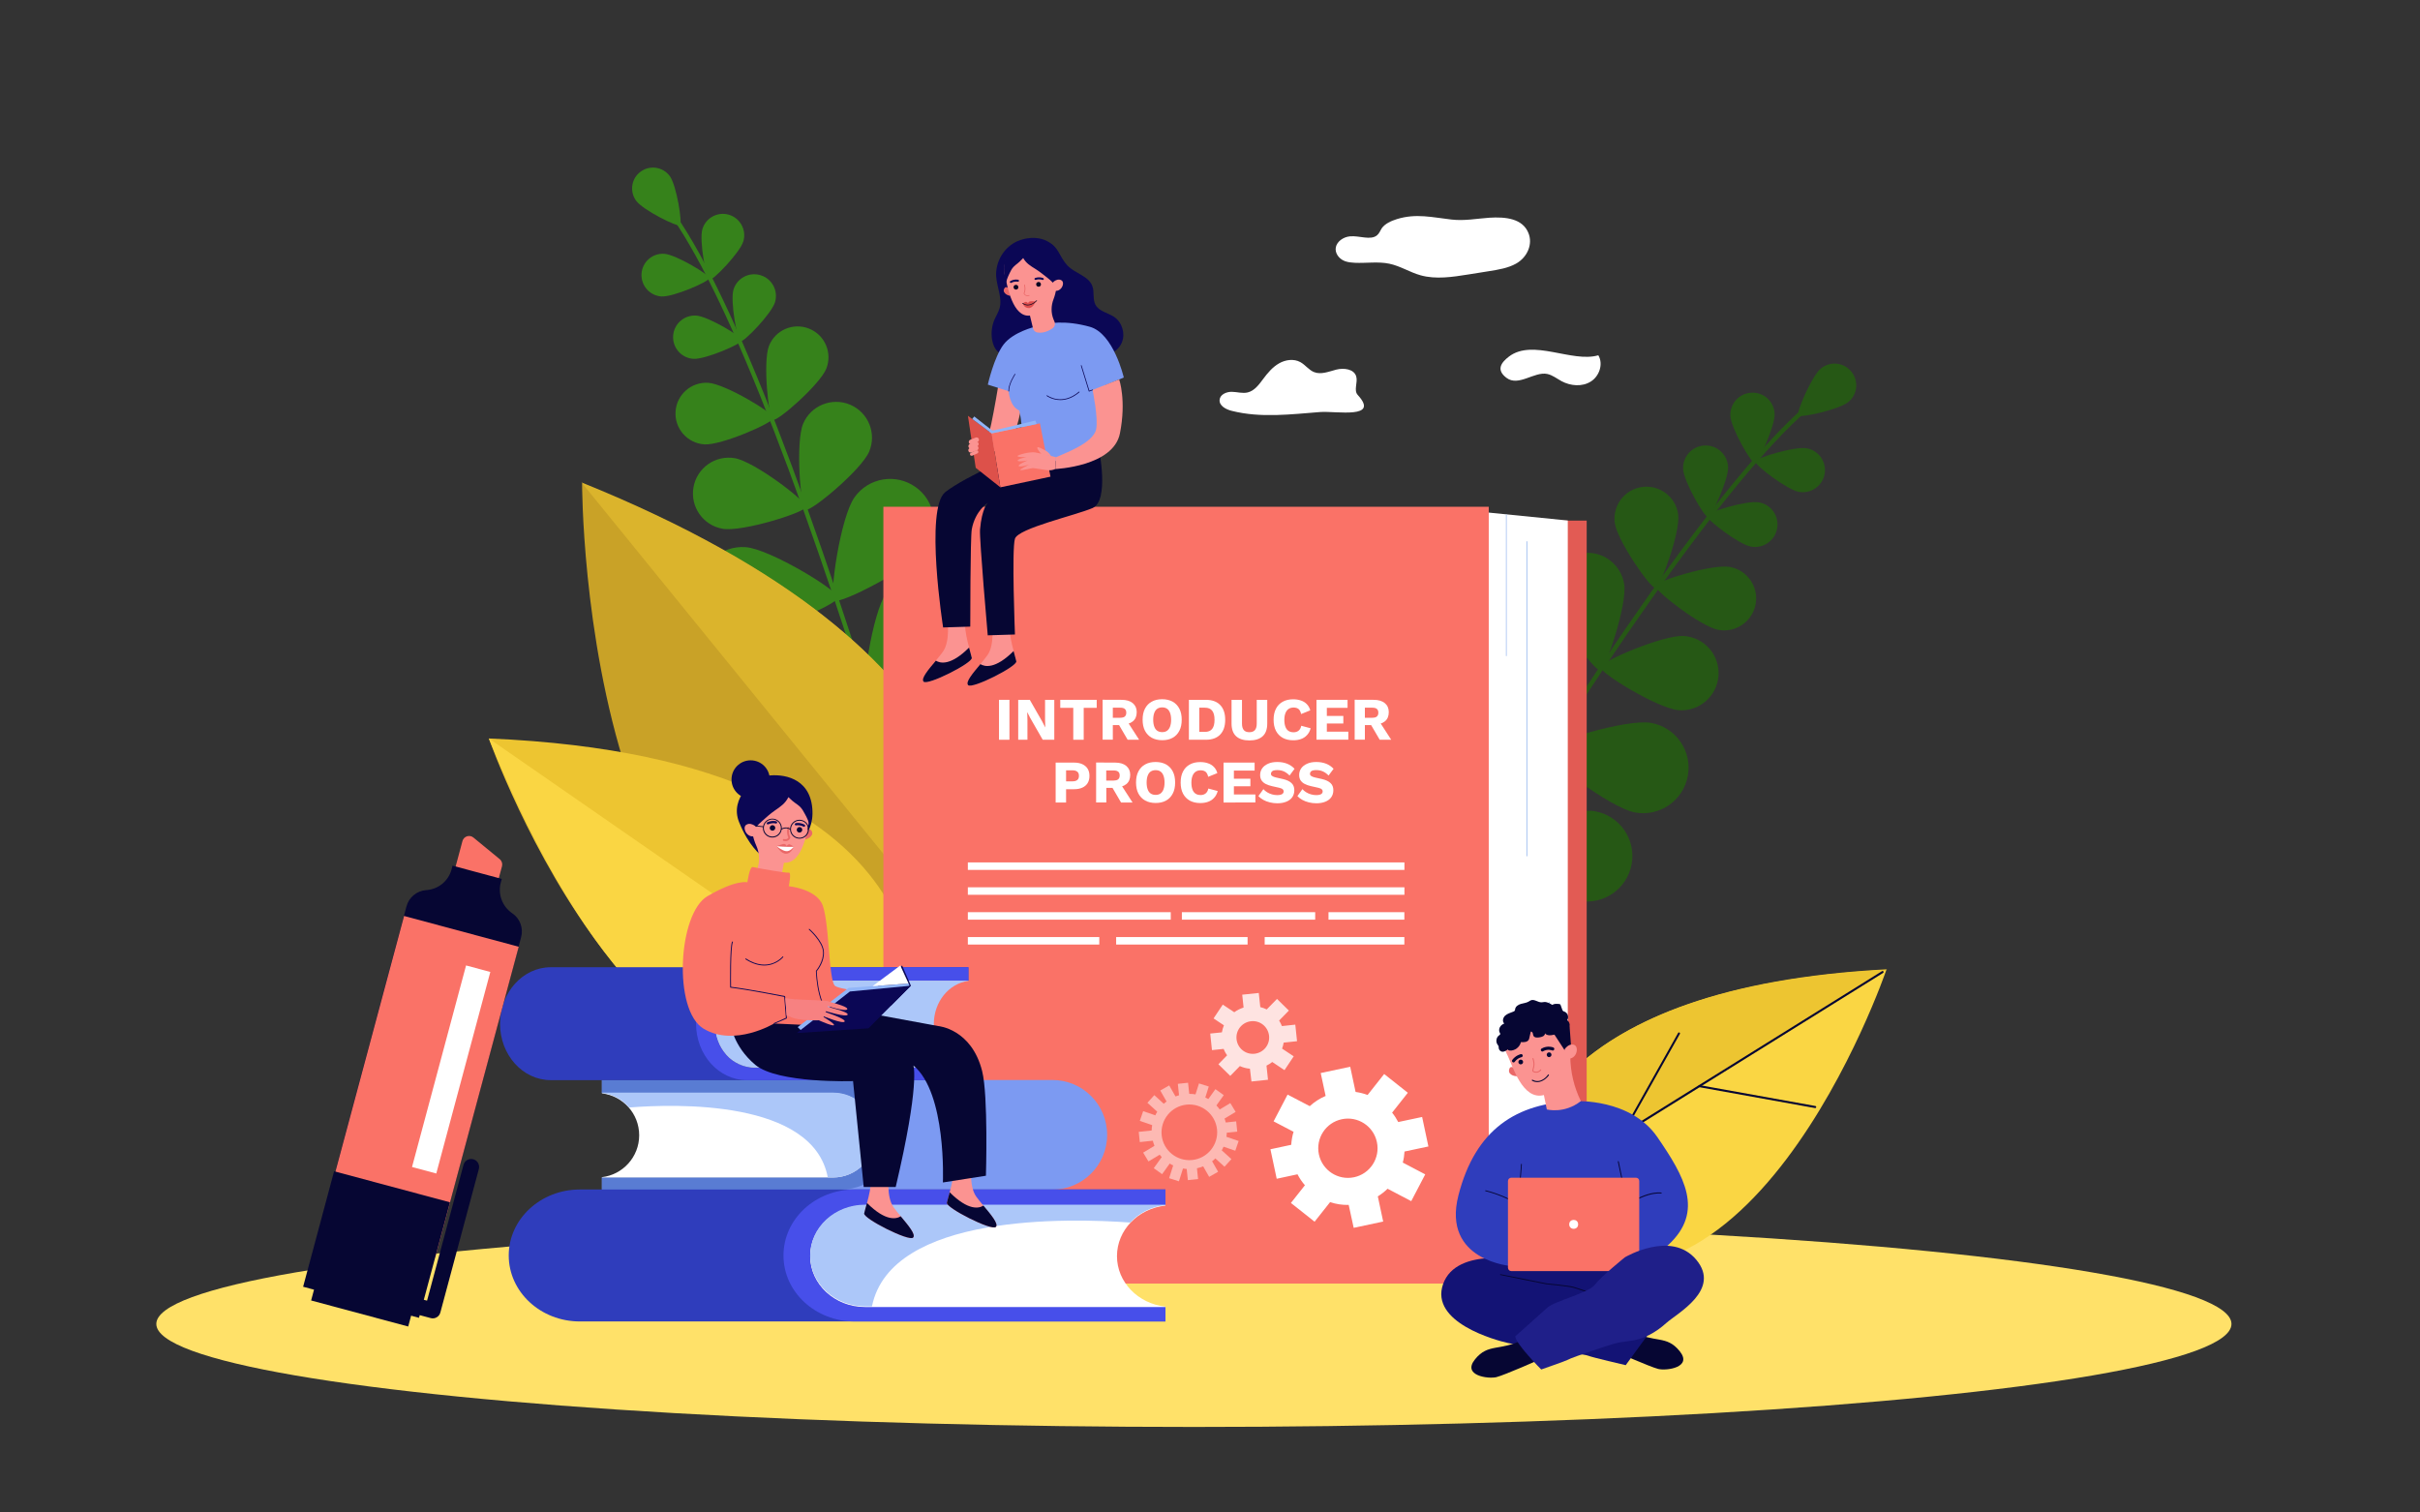 <?xml version="1.0" encoding="UTF-8"?> <svg xmlns="http://www.w3.org/2000/svg" xmlns:xlink="http://www.w3.org/1999/xlink" version="1.1" id="_x2018_ÎÓÈ_x5F_1" x="0px" y="0px" viewBox="0 0 3200 2000" style="enable-background:new 0 0 3200 2000;" xml:space="preserve"><rect x="0" y="0" width="3200" height="2000" fill="#333333" stroke="none"/> <style type="text/css"> .st0{display:none;fill:#F8FCFF;} .st1{display:none;fill:#DDE7FE;} .st2{fill:#FFE169;} .st3{fill:#FFFFFF;} .st4{fill:#265815;} .st5{fill:#FAD643;} .st6{fill:#EDC531;} .st7{fill:#060633;} .st8{fill:#36821B;} .st9{fill:#C9A227;} .st10{fill:#DBB42C;} .st11{fill:#E25B54;} .st12{fill:#FA7267;} .st13{fill:#AAC5F2;} .st14{display:none;} .st15{display:inline;fill:#FFFFFF;} .st16{opacity:0.5;} .st17{opacity:0.8;fill:#FFFFFF;enable-background:new ;} .st18{fill:#FB9391;} .st19{fill:#0B0755;} .st20{fill:#7C9AF2;} .st21{fill:#EA6868;} .st22{fill:#050521;} .st23{fill:#DD4E4E;} .st24{fill:#DD514A;} .st25{fill:#91B5F8;} .st26{fill:#597CD3;} .st27{fill:#ACC7F9;} .st28{fill:#2F3DBC;} .st29{fill:#474FEA;} .st30{display:inline;fill:#FB9391;} .st31{display:inline;fill:#131375;} .st32{display:inline;fill:#050521;} .st33{display:inline;fill:#FA7267;} .st34{display:inline;} .st35{fill:#131375;} .st36{opacity:0.3;fill:#7C9AF2;enable-background:new ;} .st37{fill:#F78181;} .st38{fill:#1F1F89;} </style> <rect class="st0" width="3200" height="2000"></rect> <g> <path class="st1" d="M2780.8,1754.4c-82.9,10.5-2454.9-11-2454.9-11c-218.7-109.3-257.5-452.2-145.8-668 c108.6-209.8,317.7-235.4,374.8-497C687.6-28.9,1142.7,89.7,1361,197.3c301.2,148.4,358.5-41.6,535.4-55.5 c452-35.5,196.2,273.6,630,240.1c220.7-17.1,315.5,199.9,302.1,305.5c-57.4,453.3,118.3,338.1,205.8,496.2 C3190.4,1465.4,3020.3,1724,2780.8,1754.4z"></path> <ellipse class="st2" cx="1578.7" cy="1750.7" rx="1372" ry="136.2"></ellipse> <path class="st3" d="M1628.8,543.3c-7.7-1.9-16.8-6.7-16.1-14.6c0.6-7.1,9-10.7,16.1-10.6c7.1,0.1,14.3,2.5,21.1,0.8 c9-2.2,14.9-10.4,20.5-17.9c5.9-7.9,12.3-15.6,20.9-20.5c8.5-4.9,19.5-6.4,28.1-1.7c6.6,3.6,11.2,10.4,18.1,13.2 c9.4,3.8,19.9-0.8,29.7-3.3c9.9-2.4,23.1-0.8,26.1,8.9c2.5,8.1-3.7,18.5,2.1,24.7c29.4,32.1-28.3,21.1-49.2,22.5 C1707.1,547.8,1667.3,553,1628.8,543.3z"></path> <path class="st3" d="M2113.5,469.8c6.9,11.5,1.3,27.8-10.1,34.8c-11.4,7.1-26.6,5.8-38.4-0.5c-6.3-3.4-12-8.1-19-9.6 c-17.1-3.6-38.1,17.2-54,5.1c-13.8-10.5-7.3-20,3.3-28.1C2026.8,447.5,2078.6,480,2113.5,469.8z"></path> <path class="st3" d="M2004.7,348.6c-10.5,5.9-23.4,8-35.9,10c-9.2,1.5-18.4,3-27.6,4.4c-20.7,3.3-42.5,6.6-62.5,1.1 c-14.5-4-26.8-12.3-41.6-15.4c-14.8-3.1-30.4-0.5-45.7-1.2c-4.4-0.2-8.8-0.7-12.8-2.1c-8.5-3.1-13.7-11.1-12.2-18.5 s9.6-13.6,18.9-14.4c12.3-1.1,27.1,5.7,35.6-1.4c3-2.5,4.1-6,6.1-9.1c4.2-6.1,12.2-9.8,20.2-12.3c25.4-7.8,46.6-2.3,72,0.6 c17.3,2,33-1.2,50.1-2.4c21.8-1.4,44,1.1,51.7,20.1C2027.1,322.4,2020,340,2004.7,348.6z"></path> <g> <path class="st4" d="M1892.1,1244c-0.2-0.1-0.4-0.1-0.5-0.2c-1.4-0.8-1.8-2.6-1-4c215.2-361.4,391.1-610.5,495.2-701.5 c2.3-2,4-3.5,4.7-4.3c1.1-1.2,2.9-1.3,4.1-0.2c1.2,1.1,1.3,2.9,0.2,4.1c-0.9,1-2.5,2.4-5.2,4.8 c-103.7,90.6-279.2,339.2-494.1,700.1C1894.8,1244,1893.3,1244.5,1892.1,1244z"></path> <path class="st4" d="M2444.2,531.5c-12.2,10.1-63.5,21.4-66.4,17.9s17.7-51.9,29.8-62c12.2-10.1,30.2-8.4,40.3,3.8 C2458,503.4,2456.4,521.5,2444.2,531.5z"></path> <path class="st4" d="M2346.6,547.1c0.8,16.2-21.7,65-26.3,65.3c-4.6,0.2-31.5-46.4-32.2-62.5c-0.8-16.2,11.7-29.9,27.9-30.6 C2332.2,518.4,2345.9,530.9,2346.6,547.1z"></path> <path class="st4" d="M2378.6,650.4c-15.9-2.9-58.5-35.7-57.7-40.3c0.8-4.5,52.3-20.2,68.2-17.3s26.5,18.2,23.6,34.1 C2409.8,642.7,2394.5,653.3,2378.6,650.4z"></path> <path class="st4" d="M2147.7,772.5c4.2,26.8-24.4,112.5-32,113.7c-7.7,1.2-60.9-71.7-65.1-98.5c-4.2-26.8,14.2-52,41-56.1 C2118.4,727.3,2143.5,745.7,2147.7,772.5z"></path> <path class="st4" d="M2219.8,939.1c-27.1-2-104.1-49.1-103.5-56.8s83.6-43.2,110.6-41.3c27.1,2,47.4,25.5,45.5,52.6 C2270.4,920.7,2246.9,941.1,2219.8,939.1z"></path> <path class="st4" d="M2054.8,853.1c12.2,30.9,1.2,140.8-7.6,144.3c-8.8,3.5-92-69.2-104.3-100.1c-12.2-30.9,2.9-65.8,33.8-78.1 C2007.6,807.1,2042.6,822.2,2054.8,853.1z"></path> <path class="st4" d="M2162.2,1074.4c-32.7-5.8-120.5-72.8-118.9-82.2c1.7-9.3,107.2-42.1,139.9-36.3s54.5,37,48.7,69.7 C2226.1,1058.4,2194.9,1080.2,2162.2,1074.4z"></path> <path class="st4" d="M1980.5,969.9c12.2,30.9,1.2,140.8-7.6,144.3c-8.8,3.5-92-69.2-104.3-100.1c-12.2-30.9,2.9-65.8,33.8-78.1 C1933.4,923.9,1968.3,939,1980.5,969.9z"></path> <path class="st4" d="M2087.9,1191.2c-32.7-5.8-120.5-72.8-118.9-82.2c1.7-9.3,107.2-42.1,139.9-36.3c32.7,5.8,54.5,37,48.7,69.7 C2151.8,1175.2,2120.6,1197,2087.9,1191.2z"></path> <path class="st4" d="M1847.6,1106.8c23.1,23.9,54.7,129.7,47.9,136.3s-111.4-28.9-134.5-52.8s-22.4-62,1.5-85.1 S1824.5,1082.9,1847.6,1106.8z"></path> <path class="st4" d="M2018.9,1307.9c-33.2-1.7-128.7-57.2-128.2-66.7s101.1-55.2,134.2-53.5c33.2,1.7,58.7,29.9,57.1,63.1 C2080.3,1284,2052.1,1309.5,2018.9,1307.9z"></path> <path class="st4" d="M2285.1,617.4c0.8,16.4-22,66.1-26.7,66.3s-32-47.1-32.8-63.5s11.9-30.3,28.3-31.1 C2270.4,588.3,2284.3,601,2285.1,617.4z"></path> <path class="st4" d="M2315.3,722.8c-16.2-2.9-59.4-36.3-58.6-40.9c0.8-4.6,53.1-20.6,69.3-17.6c16.2,2.9,26.9,18.4,23.9,34.6 C2347,715,2331.5,725.7,2315.3,722.8z"></path> <path class="st4" d="M2219.1,680.4c3,23.2-23.5,96.1-30.1,97s-50.8-63-53.8-86.1c-3-23.2,13.3-44.4,36.5-47.4 S2216.1,657.3,2219.1,680.4z"></path> <path class="st4" d="M2272.3,832.9c-23-4.2-84.4-51.6-83.2-58.2c1.2-6.6,75.4-29.2,98.4-25s38.2,26.2,34,49.2 C2317.3,821.8,2295.2,837.1,2272.3,832.9z"></path> </g> <g> <path class="st5" d="M2000.9,1632c0,0-71.1-320.1,493.5-349.6C2494.4,1282.4,2306.3,1833.6,2000.9,1632z"></path> <path class="st6" d="M2495.3,1281.7l-496.3,309C2001.5,1503.6,2056,1304.7,2495.3,1281.7z"></path> <path class="st7" d="M2013.6,1582.6c-0.3-0.1-0.5-0.3-0.7-0.6c-0.4-0.6-0.2-1.5,0.4-1.9l475.3-295.9c0.6-0.4,1.5-0.2,1.9,0.4 s0.2,1.5-0.4,1.9l-475.3,296C2014.4,1582.7,2013.9,1582.8,2013.6,1582.6z"></path> <path class="st7" d="M2246.7,1437.5c-0.6-0.2-1-0.9-0.9-1.5c0.1-0.7,0.8-1.2,1.6-1.1l153.1,27.6c0.7,0.1,1.2,0.8,1.1,1.6 c-0.1,0.7-0.8,1.2-1.6,1.1l-153.1-27.6C2246.8,1437.6,2246.8,1437.5,2246.7,1437.5z"></path> <path class="st7" d="M2144.9,1500.9c-0.1,0-0.1-0.1-0.2-0.1c-0.7-0.4-0.9-1.2-0.5-1.8l74.8-133.1c0.4-0.7,1.2-0.9,1.8-0.5 c0.7,0.4,0.9,1.2,0.5,1.8l-74.8,133.1C2146.2,1500.9,2145.5,1501.1,2144.9,1500.9z"></path> </g> <g> <path class="st8" d="M1190.5,1061.2c0.2,0,0.4-0.1,0.6-0.1c1.5-0.4,2.3-2,1.9-3.5C1076.4,669.2,970.3,395,894.3,285.5 c-1.7-2.4-2.9-4.2-3.4-5.1c-0.7-1.4-2.4-1.9-3.8-1.2c-1.4,0.7-1.9,2.4-1.2,3.8c0.6,1.2,1.8,2.9,3.7,5.7 c75.7,109,181.5,382.7,297.9,770.5C1187.9,1060.5,1189.2,1061.3,1190.5,1061.2z"></path> <path class="st8" d="M841.2,265.5c9,12.3,54.4,34.9,57.9,32.3s-4.4-52.6-13.4-64.9c-9-12.3-26.3-15-38.6-5.9 C834.8,235.9,832.2,253.2,841.2,265.5z"></path> <path class="st8" d="M928.8,302.9c-4.5,14.9,5,65.9,9.3,67.2s40.3-36,44.8-50.9s-4-30.7-18.9-35.2 C949,279.5,933.3,288,928.8,302.9z"></path> <path class="st8" d="M874.6,392c15.6,1,63.1-19.7,63.4-24.2c0.3-4.4-44.1-31.2-59.7-32.2c-15.6-1-29,10.8-30,26.3 C847.3,377.5,859.1,391,874.6,392z"></path> <path class="st8" d="M1062,560.3c-10.2,24.1-3.6,110.9,3.3,113.8c6.9,2.9,73.8-52.8,84-76.9c10.2-24.1-1.1-51.9-25.2-62.1 C1100,525,1072.2,536.2,1062,560.3z"></path> <path class="st8" d="M955.5,699.2c25.8,4.5,108.8-21.5,110.1-28.8c1.3-7.4-68-60-93.8-64.5s-50.3,12.7-54.8,38.5 S929.7,694.7,955.5,699.2z"></path> <path class="st8" d="M1130,657.5c-18.7,26-34.1,131.4-26.7,136.7s102.3-43.1,120.9-69.1c18.7-26,12.7-62.3-13.3-80.9 C1184.9,625.5,1148.6,631.4,1130,657.5z"></path> <path class="st8" d="M977.7,839.2c31.9,2.2,129.8-39.9,130.4-49s-90.3-64.5-122.3-66.7c-31.9-2.2-59.7,21.8-61.9,53.8 C921.6,809.3,945.7,837,977.7,839.2z"></path> <path class="st8" d="M1172,784.1c-18.7,26-34.1,131.4-26.7,136.7s102.3-43.1,121-69.1s12.7-62.3-13.3-80.9 C1226.9,752.1,1190.7,758.1,1172,784.1z"></path> <path class="st8" d="M1019.7,965.9c31.9,2.2,129.8-39.9,130.4-49s-90.3-64.5-122.3-66.7c-31.9-2.2-59.7,21.8-61.9,53.8 C963.7,935.9,987.8,963.6,1019.7,965.9z"></path> <path class="st8" d="M1264.2,943.3c-27.2,17-81.6,108.5-76.8,116.2c4.8,7.8,111-0.9,138.2-17.8c27.2-17,35.5-52.7,18.5-79.9 C1327.2,934.6,1291.4,926.3,1264.2,943.3z"></path> <path class="st8" d="M1056.9,1091.1c31.4,6.2,133.7-23.3,135.5-32.3s-81.6-75.3-113-81.5s-61.9,14.2-68.2,45.6 C1005.1,1054.4,1025.5,1084.9,1056.9,1091.1z"></path> <path class="st8" d="M969.9,383c-4.6,15.2,5.1,67,9.4,68.3c4.3,1.3,41-36.6,45.5-51.7c4.6-15.2-4-31.2-19.2-35.7 C990.4,359.3,974.4,367.9,969.9,383z"></path> <path class="st8" d="M916.9,474.5c15.8,1,64.1-20,64.4-24.5c0.3-4.5-44.8-31.7-60.7-32.7c-15.8-1-29.5,10.9-30.5,26.8 C889.1,459.9,901.1,473.5,916.9,474.5z"></path> <path class="st8" d="M1016.8,457.5c-8.2,20.9-0.6,95.4,5.4,97.7c6,2.3,62.3-47,70.5-67.9s-2.1-44.6-23-52.8 C1048.7,426.2,1025,436.5,1016.8,457.5z"></path> <path class="st8" d="M931.3,587.6c22.5,1.5,91.1-28.5,91.5-34.9s-63.7-45-86.2-46.5s-41.9,15.6-43.3,38 C891.8,566.7,908.9,586.1,931.3,587.6z"></path> </g> <g> <path class="st9" d="M1254.2,1313.4c0,0,235.3-383.8-484.5-674.2C769.8,639.2,767.8,1438.6,1254.2,1313.4z"></path> <path class="st10" d="M768.9,637.9l506.2,622.7C1310.7,1146.4,1328.9,863.9,768.9,637.9z"></path> </g> <g> <path class="st6" d="M1209.4,1366.7c0,0,76.8-363.4-563-390.2C646.4,976.5,865.9,1598.5,1209.4,1366.7z"></path> <path class="st5" d="M646.4,976.5l563,390.2C1209.4,1366.7,916.2,1637.8,646.4,976.5z"></path> </g> <g> <g> <polygon class="st11" points="2098.1,1685.9 1297.6,1685.9 1297.6,688.4 1968.6,688.4 2098.1,688.4 "></polygon> <polygon class="st3" points="2073.1,1686 1968.6,1691.5 1272.6,1686 1272.6,688.3 1968.6,677.8 2073.1,688.3 "></polygon> <rect x="1168.1" y="670.1" class="st12" width="800.5" height="1027.2"></rect> <g> <rect x="1991.3" y="680.2" class="st13" width="1.1" height="187.3"></rect> </g> <g> <rect x="2048" y="1324.7" class="st13" width="1.1" height="363"></rect> </g> <g> <rect x="2028.6" y="1607.2" class="st13" width="1.1" height="81.2"></rect> </g> <g> <rect x="2018.4" y="715.8" class="st13" width="1.3" height="416.4"></rect> </g> </g> <g class="st14"> <path class="st15" d="M1425.3,893.3v-44.8h17.2v44.3c0,12.8,6.4,19.4,16.9,19.4s16.9-6.4,16.9-18.8v-44.9h17.2v44.2 c0,23.7-13.3,35.4-34.4,35.4C1438.2,928.2,1425.3,916.4,1425.3,893.3z"></path> <path class="st15" d="M1505.8,915.5l10.2-12.2c7.1,5.8,14.4,9.5,23.4,9.5c7.1,0,11.3-2.8,11.3-7.6c0-4.4-2.7-6.6-15.8-10 c-15.8-4-26-8.4-26-24.2c0-14.2,11.4-23.6,27.4-23.6c11.4,0,21.2,3.6,29.1,10l-9,13c-6.9-4.8-13.8-7.7-20.4-7.7s-10.1,3-10.1,7.1 c0,5.1,3.4,6.8,16.9,10.3c15.9,4.1,24.8,9.8,24.8,23.7c0,15.6-11.9,24.3-28.8,24.3C1527.2,928,1515.2,923.9,1505.8,915.5z"></path> <path class="st15" d="M1582.8,848.6h59.1v15.3h-42v15.9h36.9v15.3h-36.9v16.5h42.5v15.3h-59.7L1582.8,848.6L1582.8,848.6z"></path> <path class="st15" d="M1657.8,848.6h35.8c10,0,17.7,2.8,22.8,7.9c4.4,4.4,6.7,10.5,6.7,18.1c0,12.6-6.8,20.6-16.8,24.3l19.1,28 h-20.1l-17-25.1H1675v25.1h-17.2V848.6z M1692.5,886.6c8.4,0,13.2-4.5,13.2-11.3c0-7.4-5.1-11.2-13.5-11.2H1675v22.5H1692.5z"></path> <path class="st15" d="M1325.9,982.9h18.6l20.6,33.1l20.6-33.1h18.6v78.3h-17.1V1010l-22,33.5h-0.4l-21.8-33.1v50.8h-16.9v-78.3 H1325.9z"></path> <path class="st15" d="M1449.9,982.3h15.9l33.6,78.9h-18l-7.2-17.6h-33.1l-7.2,17.6h-17.6L1449.9,982.3z M1468,1028.4l-10.4-25.4 l-10.4,25.4H1468z"></path> <path class="st15" d="M1511.5,982.9h15.9l36.7,48.2v-48.2h17v78.3h-14.7l-37.9-49.8v49.8h-17V982.9z"></path> <path class="st15" d="M1598.7,1027.7v-44.8h17.2v44.3c0,12.8,6.4,19.4,16.9,19.4s16.9-6.4,16.9-18.8v-44.9h17.2v44.2 c0,23.7-13.3,35.4-34.4,35.4C1611.5,1062.5,1598.7,1050.7,1598.7,1027.7z"></path> <path class="st15" d="M1708.6,982.3h15.9l33.6,78.9h-18l-7.2-17.6h-33.1l-7.2,17.6H1675L1708.6,982.3z M1726.7,1028.4l-10.4-25.4 l-10.4,25.4H1726.7z"></path> <path class="st15" d="M1770.1,982.9h17.2v62.7h39.1v15.7h-56.3L1770.1,982.9L1770.1,982.9z"></path> </g> <g> <rect x="1279.8" y="1140.4" class="st3" width="577.3" height="9.9"></rect> <rect x="1279.8" y="1173.3" class="st3" width="577.3" height="9.9"></rect> <rect x="1279.8" y="1206.2" class="st3" width="268.3" height="9.9"></rect> <rect x="1279.8" y="1239.1" class="st3" width="173.8" height="9.9"></rect> <rect x="1475.9" y="1239.1" class="st3" width="173.8" height="9.9"></rect> <rect x="1672.3" y="1239.1" class="st3" width="184.7" height="9.9"></rect> <rect x="1562.8" y="1206.2" class="st3" width="176.3" height="9.9"></rect> <rect x="1756.7" y="1206.2" class="st3" width="100.3" height="9.9"></rect> </g> <g> <g> <path class="st3" d="M1334.8,925.4v52.8H1321v-52.8H1334.8z"></path> <path class="st3" d="M1394.1,925.4v52.8h-15.3l-16.4-28.6l-4-7.8h-0.1l0.3,9.8v26.6h-12.2v-52.8h15.3l16.4,28.6l4,7.8h0.1 l-0.3-9.8v-26.6H1394.1z"></path> <path class="st3" d="M1450.2,925.4V936H1433v42.2h-13.8V936H1402v-10.6H1450.2z"></path> <path class="st3" d="M1483.2,925.4c6.3,0,11.2,1.5,14.7,4.4c3.5,3,5.2,6.9,5.2,11.8c0,5.4-1.7,9.5-5.2,12.3s-8.3,4.2-14.6,4.2 l-1.3,0.7h-10.5v19.3H1458v-52.8L1483.2,925.4L1483.2,925.4z M1481.3,949.1c2.7,0,4.7-0.5,6-1.6s2-2.8,2-5.1s-0.7-4-2-5 c-1.3-1.1-3.3-1.6-6-1.6h-9.8v13.4h9.8V949.1z M1489.4,952l16.9,26.2h-15.2l-13.5-23.1L1489.4,952z"></path> <path class="st3" d="M1536.8,924.6c5.3,0,9.9,1.1,13.8,3.2c3.9,2.2,6.8,5.3,8.9,9.3c2.1,4.1,3.1,8.9,3.1,14.6 c0,5.7-1,10.6-3.1,14.6c-2.1,4.1-5.1,7.2-8.9,9.3c-3.9,2.2-8.5,3.2-13.8,3.2s-9.9-1.1-13.8-3.2c-3.9-2.2-6.9-5.3-9-9.3 c-2.1-4.1-3.1-8.9-3.1-14.6c0-5.7,1-10.6,3.1-14.6c2.1-4.1,5.1-7.2,9-9.3C1526.9,925.6,1531.5,924.6,1536.8,924.6z M1536.8,935.4c-2.6,0-4.7,0.6-6.5,1.8s-3.1,3.1-4,5.5s-1.4,5.5-1.4,9.1s0.5,6.6,1.4,9c0.9,2.5,2.2,4.3,4,5.5s3.9,1.8,6.5,1.8 s4.7-0.6,6.4-1.8c1.7-1.2,3.1-3.1,4-5.5c0.9-2.5,1.4-5.5,1.4-9c0-3.6-0.5-6.7-1.4-9.1c-0.9-2.4-2.2-4.3-4-5.5 C1541.5,936,1539.4,935.4,1536.8,935.4z"></path> <path class="st3" d="M1594.5,925.4c8.3,0,14.6,2.3,19,6.9c4.4,4.6,6.6,11.1,6.6,19.5s-2.2,14.9-6.6,19.5s-10.7,6.9-19,6.9h-22.4 v-52.8L1594.5,925.4L1594.5,925.4z M1593.1,967.8c4.5,0,7.7-1.3,9.8-4c2.1-2.7,3.1-6.7,3.1-12s-1-9.3-3.1-12s-5.3-4-9.8-4h-7.3 v32H1593.1z"></path> <path class="st3" d="M1675.7,925.4v31.3c0,7.5-2,13.1-6,16.8s-9.9,5.6-17.6,5.6s-13.6-1.9-17.6-5.6c-4-3.7-6-9.3-6-16.8v-31.3 h13.8v31.5c0,3.8,0.8,6.6,2.4,8.5s4.1,2.8,7.3,2.8c3.3,0,5.8-0.9,7.4-2.8c1.6-1.9,2.4-4.7,2.4-8.5v-31.5H1675.7z"></path> <path class="st3" d="M1733.1,963c-1,3.7-2.6,6.7-4.9,9.1c-2.2,2.4-4.9,4.1-8,5.2c-3.1,1.1-6.5,1.6-10.2,1.6 c-5.3,0-9.9-1.1-13.8-3.2c-3.9-2.2-6.9-5.3-9-9.3c-2.1-4.1-3.1-8.9-3.1-14.6c0-5.7,1-10.6,3.1-14.6c2.1-4.1,5.1-7.2,9-9.3 c3.9-2.2,8.5-3.2,13.8-3.2c3.7,0,7.1,0.5,10.2,1.6c3.1,1,5.7,2.6,7.8,4.8c2.1,2.1,3.7,4.9,4.6,8.2l-12.1,4.9 c-0.7-3.3-2-5.6-3.6-6.8c-1.7-1.2-3.8-1.8-6.4-1.8c-2.5,0-4.7,0.6-6.5,1.8s-3.3,3.1-4.2,5.5c-1,2.4-1.5,5.5-1.5,9.1 s0.5,6.6,1.4,9c0.9,2.5,2.3,4.3,4.1,5.5c1.8,1.2,4.1,1.8,6.8,1.8c2.6,0,4.7-0.7,6.5-2.1c1.8-1.4,3-3.6,3.6-6.5L1733.1,963z"></path> <path class="st3" d="M1740.8,978.2v-52.8h41.1V936h-27.4v10.7h21.8v10h-21.8v10.8h28.4v10.6h-42.1V978.2z"></path> <path class="st3" d="M1816.5,925.4c6.3,0,11.2,1.5,14.7,4.4s5.2,6.9,5.2,11.8c0,5.4-1.7,9.5-5.2,12.3s-8.3,4.2-14.6,4.2 l-1.3,0.7h-10.5v19.3h-13.5v-52.8L1816.5,925.4L1816.5,925.4z M1814.6,949.1c2.7,0,4.7-0.5,6-1.6s2-2.8,2-5.1s-0.7-4-2-5 c-1.3-1.1-3.3-1.6-6-1.6h-9.8v13.4h9.8V949.1z M1822.7,952l16.9,26.2h-15.2l-13.5-23.1L1822.7,952z"></path> <path class="st3" d="M1420.2,1008.4c4.3,0,8,0.7,11,2.1c3,1.4,5.4,3.4,7,6s2.4,5.8,2.4,9.5c0,3.7-0.8,6.9-2.4,9.5s-3.9,4.6-7,6 c-3,1.4-6.7,2.1-11,2.1h-10.5v17.6h-13.8v-52.8L1420.2,1008.4L1420.2,1008.4z M1418,1033.2c2.9,0,5.1-0.6,6.5-1.8 c1.5-1.2,2.2-3,2.2-5.5s-0.7-4.3-2.2-5.5s-3.6-1.8-6.5-1.8h-8.3v14.6H1418z"></path> <path class="st3" d="M1474.6,1008.4c6.3,0,11.2,1.5,14.7,4.4c3.5,3,5.2,6.9,5.2,11.8c0,5.4-1.7,9.5-5.2,12.3s-8.3,4.2-14.6,4.2 l-1.3,0.7h-10.5v19.3h-13.5v-52.8L1474.6,1008.4L1474.6,1008.4z M1472.6,1032.1c2.7,0,4.7-0.5,6-1.6s2-2.8,2-5.1 c0-2.3-0.7-4-2-5c-1.3-1.1-3.3-1.6-6-1.6h-9.8v13.4h9.8V1032.1z M1480.7,1035l16.9,26.2h-15.2l-13.5-23.1L1480.7,1035z"></path> <path class="st3" d="M1528.1,1007.6c5.3,0,9.9,1.1,13.8,3.2c3.9,2.2,6.8,5.3,8.9,9.3c2.1,4.1,3.1,8.9,3.1,14.6s-1,10.6-3.1,14.6 c-2.1,4.1-5.1,7.2-8.9,9.3c-3.9,2.2-8.5,3.2-13.8,3.2s-9.9-1.1-13.8-3.2c-3.9-2.2-6.9-5.3-9-9.3c-2.1-4.1-3.1-8.9-3.1-14.6 s1-10.6,3.1-14.6c2.1-4.1,5.1-7.2,9-9.3C1518.2,1008.6,1522.8,1007.6,1528.1,1007.6z M1528.1,1018.4c-2.6,0-4.7,0.6-6.5,1.8 s-3.1,3.1-4,5.5c-0.9,2.4-1.4,5.5-1.4,9.1s0.5,6.6,1.4,9c0.9,2.5,2.2,4.3,4,5.5s3.9,1.8,6.5,1.8s4.7-0.6,6.4-1.8 c1.7-1.2,3.1-3.1,4-5.5c0.9-2.5,1.4-5.5,1.4-9c0-3.6-0.5-6.7-1.4-9.1s-2.2-4.3-4-5.5C1532.9,1019,1530.7,1018.4,1528.1,1018.4z"></path> <path class="st3" d="M1610.2,1046c-1,3.7-2.6,6.7-4.9,9.1c-2.2,2.4-4.9,4.1-8,5.2s-6.5,1.6-10.2,1.6c-5.3,0-9.9-1.1-13.8-3.2 c-3.9-2.2-6.9-5.3-9-9.3c-2.1-4.1-3.1-8.9-3.1-14.6s1-10.6,3.1-14.6c2.1-4.1,5.1-7.2,9-9.3c3.9-2.2,8.5-3.2,13.8-3.2 c3.7,0,7.1,0.5,10.2,1.6c3.1,1,5.7,2.6,7.8,4.8c2.1,2.1,3.7,4.9,4.6,8.2l-12.1,4.9c-0.7-3.3-2-5.6-3.6-6.8 c-1.7-1.2-3.8-1.8-6.4-1.8c-2.5,0-4.7,0.6-6.5,1.8s-3.3,3.1-4.2,5.5c-1,2.4-1.5,5.5-1.5,9.1s0.5,6.6,1.4,9 c0.9,2.5,2.3,4.3,4.1,5.5c1.8,1.2,4.1,1.8,6.8,1.8c2.6,0,4.7-0.7,6.5-2.1s3-3.6,3.6-6.5L1610.2,1046z"></path> <path class="st3" d="M1617.9,1061.2v-52.8h41.1v10.6h-27.4v10.7h21.8v10h-21.8v10.8h28.4v10.6L1617.9,1061.2L1617.9,1061.2z"></path> <path class="st3" d="M1689,1007.6c4.9,0,9.2,0.8,13,2.3s7,3.7,9.8,6.7l-6.6,8.9c-2.3-2.4-4.8-4.2-7.4-5.4s-5.6-1.8-9-1.8 c-2,0-3.6,0.2-4.8,0.6c-1.2,0.4-2.1,1-2.6,1.8c-0.5,0.7-0.8,1.6-0.8,2.6c0,1.1,0.5,2.1,1.6,2.8c1,0.8,2.7,1.4,5.1,2l8.9,2 c5.3,1.2,9.1,3,11.6,5.4c2.5,2.3,3.7,5.5,3.7,9.4c0,3.7-1,6.9-2.9,9.5s-4.6,4.5-7.9,5.8s-7.2,2-11.5,2c-3.5,0-6.9-0.4-10.1-1.2 c-3.2-0.8-6.1-1.9-8.6-3.3c-2.6-1.4-4.7-3.1-6.5-5l6.6-9.2c1.3,1.5,3,2.9,4.9,4.1s4.1,2.1,6.4,2.8c2.3,0.7,4.7,1,7.1,1 c1.9,0,3.4-0.2,4.7-0.6c1.3-0.4,2.2-0.9,2.8-1.7c0.6-0.7,0.9-1.6,0.9-2.6c0-1.1-0.4-2.1-1.2-2.8c-0.8-0.8-2.3-1.4-4.6-2 l-9.8-2.2c-3-0.7-5.6-1.6-8-2.8c-2.3-1.1-4.1-2.7-5.5-4.6c-1.3-1.9-2-4.4-2-7.3c0-3.3,0.9-6.3,2.7-8.8c1.8-2.6,4.4-4.6,7.8-6.1 C1680.2,1008.3,1684.3,1007.6,1689,1007.6z"></path> <path class="st3" d="M1740.6,1007.6c4.9,0,9.2,0.8,13,2.3s7,3.7,9.8,6.7l-6.6,8.9c-2.3-2.4-4.8-4.2-7.4-5.4s-5.6-1.8-9-1.8 c-2,0-3.6,0.2-4.8,0.6c-1.2,0.4-2.1,1-2.6,1.8c-0.5,0.7-0.8,1.6-0.8,2.6c0,1.1,0.5,2.1,1.6,2.8c1,0.8,2.7,1.4,5.1,2l8.9,2 c5.3,1.2,9.1,3,11.6,5.4c2.5,2.3,3.7,5.5,3.7,9.4c0,3.7-1,6.9-2.9,9.5s-4.6,4.5-7.9,5.8s-7.2,2-11.5,2c-3.5,0-6.9-0.4-10.1-1.2 c-3.2-0.8-6.1-1.9-8.6-3.3c-2.6-1.4-4.7-3.1-6.5-5l6.6-9.2c1.3,1.5,3,2.9,4.9,4.1s4.1,2.1,6.4,2.8c2.3,0.7,4.7,1,7.1,1 c1.9,0,3.4-0.2,4.7-0.6c1.3-0.4,2.2-0.9,2.8-1.7c0.6-0.7,0.9-1.6,0.9-2.6c0-1.1-0.4-2.1-1.2-2.8c-0.8-0.8-2.3-1.4-4.6-2 l-9.8-2.2c-3-0.7-5.6-1.6-8-2.8c-2.3-1.1-4.1-2.7-5.5-4.6c-1.3-1.9-2-4.4-2-7.3c0-3.3,0.9-6.3,2.7-8.8c1.8-2.6,4.4-4.6,7.8-6.1 C1731.8,1008.3,1735.9,1007.6,1740.6,1007.6z"></path> </g> </g> <g> <g class="st16"> <path class="st3" d="M1622,1490.9c-2.9-27.3-27.4-47.1-54.7-44.2c-27.3,2.9-47.1,27.4-44.2,54.7c2.9,27.3,27.4,47.1,54.7,44.2 S1624.8,1518.2,1622,1490.9z M1536.1,1501.2c-2.1-20.2,12.5-38.3,32.7-40.5c20.2-2.1,38.3,12.5,40.5,32.7 c2.1,20.2-12.5,38.3-32.7,40.5C1556.3,1536,1538.2,1521.4,1536.1,1501.2z"></path> <rect x="1617.4" y="1483.6" transform="matrix(0.994 -0.105 0.105 0.994 -148.159 179.984)" class="st3" width="19.4" height="13.6"></rect> <rect x="1619.4" y="1503" transform="matrix(0.325 -0.946 0.946 0.325 -333.05 2558.819)" class="st3" width="13.6" height="19.4"></rect> <rect x="1609.2" y="1522.2" transform="matrix(0.673 -0.74 0.74 0.673 -604.612 1696.098)" class="st3" width="13.6" height="19.4"></rect> <rect x="1592.9" y="1535" transform="matrix(0.869 -0.495 0.495 0.869 -554.761 993.903)" class="st3" width="13.6" height="19.4"></rect> <rect x="1559.7" y="1432.4" transform="matrix(0.994 -0.105 0.105 0.994 -143.275 173.148)" class="st3" width="13.6" height="19.4"></rect> <rect x="1571.1" y="1540.3" transform="matrix(0.994 -0.105 0.105 0.994 -154.719 175.124)" class="st3" width="13.6" height="19.4"></rect> <rect x="1611.8" y="1461.6" transform="matrix(0.857 -0.516 0.516 0.857 -525.237 1047.739)" class="st3" width="19.4" height="13.6"></rect> <rect x="1597.6" y="1444.9" transform="matrix(0.582 -0.813 0.813 0.582 -508.641 1913.906)" class="st3" width="19.4" height="13.6"></rect> <rect x="1579.3" y="1435.9" transform="matrix(0.302 -0.953 0.953 0.302 -265.795 2522.573)" class="st3" width="19.4" height="13.6"></rect> <rect x="1507.8" y="1495.5" transform="matrix(0.994 -0.105 0.105 0.994 -150.024 168.478)" class="st3" width="19.4" height="13.6"></rect> <rect x="1513.2" y="1517.1" transform="matrix(0.857 -0.516 0.516 0.857 -568.032 1004.793)" class="st3" width="19.4" height="13.6"></rect> <rect x="1527.4" y="1533.7" transform="matrix(0.582 -0.813 0.813 0.582 -610.218 1893.896)" class="st3" width="19.4" height="13.6"></rect> <rect x="1545.8" y="1542.7" transform="matrix(0.302 -0.953 0.953 0.302 -391.064 2565.208)" class="st3" width="19.4" height="13.6"></rect> <rect x="1511.5" y="1469.8" transform="matrix(0.325 -0.946 0.946 0.325 -374.468 2434.368)" class="st3" width="13.6" height="19.4"></rect> <rect x="1521.6" y="1450.6" transform="matrix(0.673 -0.74 0.74 0.673 -580.269 1607.945)" class="st3" width="13.6" height="19.4"></rect> <rect x="1537.9" y="1437.7" transform="matrix(0.869 -0.495 0.495 0.869 -513.846 953.918)" class="st3" width="13.6" height="19.4"></rect> </g> <path class="st3" d="M1790,1623.6l39-8.3l-7.1-33.3c4.7-2.9,9-6.3,12.9-10.1l31.3,16.4l18.5-35.4l-29.7-15.6 c1.3-4.7,2-9.6,2.3-14.6l31.6-6.7l-8.3-39l-31.6,6.7c-2.3-4.4-5-8.6-8.1-12.4l20.8-26.3l-31.3-24.8l-21.9,27.7 c-5.1-1.9-10.4-3.2-15.9-4l-7.1-33.3l-39,8.3l6.5,30.3c-7.8,3.3-14.9,7.9-21,13.5l-29.3-15.3l-18.5,35.4l26.4,13.8 c-1.7,5.5-2.7,11.3-3.1,17.2l-27.5,5.9l8.3,39l27.5-5.9c2.7,5.3,6,10.1,9.8,14.5l-18.5,23.4l31.3,24.8l20.5-25.9 c7.8,2.6,16.1,3.9,24.6,3.7L1790,1623.6z M1744,1526.5c-4.5-21.2,9-42,30.2-46.5s42,9,46.5,30.2s-9,42-30.2,46.5 S1748.5,1547.6,1744,1526.5z"></path> <path class="st17" d="M1654.8,1430.1l21.9-2.3l-2-18.7c2.7-1.3,5.3-2.9,7.6-4.8l16.2,10.8l12.2-18.3l-15.4-10.2 c1-2.5,1.7-5.2,2.1-7.9l17.7-1.9l-2.3-21.9l-17.7,1.9c-1-2.6-2.3-5-3.7-7.3l12.9-13.2l-15.7-15.4l-13.6,13.9 c-2.7-1.3-5.5-2.4-8.5-3.1l-2-18.7l-21.9,2.3l1.8,17c-4.5,1.4-8.6,3.5-12.3,6.2l-15.2-10.1l-12.2,18.3l13.7,9.1 c-1.2,2.9-2.1,6-2.7,9.3l-15.4,1.6l2.3,21.9l15.4-1.6c1.2,3,2.7,5.9,4.6,8.5l-11.5,11.8l15.7,15.4l12.7-13 c4.1,1.9,8.6,3.1,13.3,3.5L1654.8,1430.1z M1635.1,1374.2c-1.3-11.9,7.3-22.5,19.2-23.8c11.9-1.3,22.5,7.3,23.8,19.2 s-7.3,22.5-19.2,23.8C1647,1394.7,1636.4,1386.1,1635.1,1374.2z"></path> </g> </g> <g> <path class="st18" d="M1324.8,481.5c0,0-14.8,92.6-18.5,94.6s-25.1,22.8,9.1,20.6c34.1-2.2,37.5-81.7,37.5-81.7L1324.8,481.5z"></path> <path class="st18" d="M1252.8,819.6c0,0,4,28.2-6,42.2c-10.1,14.1-30.8,34.2-25.5,39.6c5.4,5.4,65-24.8,63.7-31.5 s-10.7-34.2-8.7-50.3H1252.8z"></path> <path class="st7" d="M1281.4,856.3c1.6,6.2,3.1,11.2,3.6,13.6c1.3,6.7-58.3,36.9-63.7,31.5c-4-4,6.4-16.1,16.2-27.8 C1243,877.1,1256.9,880.8,1281.4,856.3z"></path> <path class="st18" d="M1311.7,824.2c0,0,4,28.2-6,42.2c-10.1,14.1-30.8,34.2-25.5,39.6c5.4,5.4,65-24.8,63.7-31.5 s-10.7-34.2-8.7-50.3H1311.7z"></path> <path class="st19" d="M1339.6,322c-14.7,9.2-23.6,26.9-22.3,44.1c1.1,14.1,8.3,28.1,4.4,41.7c-1.5,5.1-4.4,9.6-6.5,14.4 c-3.7,8.3-4.8,17.7-3.4,26.7c1,6.2,3.4,12.4,8.1,16.5c3.2,2.8,7.3,4.5,11.3,5.9c8.7,3.2,17.7,5.9,27,6.1s18.9-2.5,25.6-8.9 c4.5-4.3,8-10.4,14.1-11.8c2.1-0.5,4.2-0.4,6.4-0.3c8.3,0.5,16.6,1,24.4,3.7c8.3,2.9,15.8,8.3,24.5,9.7c12.4,2,25.8-5.6,30.4-17.3 c4.6-11.7,0.1-26.4-10.3-33.4c-8.3-5.6-19.9-7.2-24.7-16c-4-7.3-1.3-16.7-4.1-24.6c-4.9-13.7-23-16.8-33-27.4 c-9.6-10.3-12.9-24.3-25.9-31.7C1372,311.6,1352.4,313.9,1339.6,322z"></path> <path class="st7" d="M1453.1,593.5c0,0,14.1,68.6-8.4,78.3s-98.1,26.7-102.6,40.5s0,126.7,0,126.7l-36,1.1 c0,0-11.2-127.4-10.2-139.8c2.4-28.4,10.3-35.5,10.3-35.5s-16.7,10.5-21.2,35.1c-2,10.9-2,128.7-2,128.7l-35.9,1.1 c0,0-24.6-157.3,2.9-179c27.5-21.6,102.8-53,102.8-53L1453.1,593.5z"></path> <path class="st20" d="M1368.6,432.1c0,0-28.8,6.7-41.6,23.5c-12.7,16.8-20.8,53-20.8,53l27.5,8.7c0,0,1.3,20.1,14.1,25.5 c0,0,8,31.5,0,58.3c0,0,67.7,20.1,109.3,0l3.4-91.2l25.5-10.7c0,0-13.4-58.3-44.9-67.1C1409.5,423.4,1386,426.1,1368.6,432.1z"></path> <path class="st18" d="M1479.9,501.7l-35.2,13.9c0,0,7.9,37.7,4.7,52.2c-4.2,18.8-43.6,32.2-53.2,36.9l-0.8,15.5 c0,0,76.8-3.2,85.5-47.1C1489.6,529.2,1479.9,501.7,1479.9,501.7z"></path> <path class="st19" d="M1333.8,517.7L1333.8,517.7c0.3,0,0.5-0.2,0.5-0.5c-0.2-9.6,8.2-22.1,8.3-22.2c0.1-0.2,0.1-0.5-0.1-0.6 s-0.5-0.1-0.6,0.1c-0.4,0.5-8.7,12.9-8.5,22.7C1333.3,517.5,1333.5,517.7,1333.8,517.7z"></path> <path class="st19" d="M1402.1,529c7.2,0,15.9-2.4,25.2-10.3c0.2-0.2,0.2-0.5,0.1-0.7c-0.2-0.2-0.5-0.2-0.7-0.1 c-22.6,19.3-41.8,5-42,4.9c-0.2-0.2-0.5-0.1-0.7,0.1c-0.2,0.2-0.1,0.5,0.1,0.7C1384.2,523.7,1391.4,529,1402.1,529z"></path> <path class="st19" d="M1440.1,517.7c0.1,0,0.1,0,0.2,0l4.7-1.7c0.2-0.1,0.4-0.4,0.3-0.6c-0.1-0.2-0.4-0.4-0.6-0.3l-4.2,1.5 l-10.3-33.4c-0.1-0.2-0.3-0.4-0.6-0.3c-0.2,0.1-0.4,0.3-0.3,0.6l10.4,33.9c0,0.1,0.1,0.2,0.2,0.3 C1439.9,517.7,1440,517.7,1440.1,517.7z"></path> <path class="st21" d="M1334.5,381.8c0,0-3.9-3.6-5.8-1.3c-4.7,5.9,3,10.3,7.2,10.7L1334.5,381.8z"></path> <path class="st18" d="M1358.1,320.5c18-3.1,35.7,7.9,40.9,25.3c1.7,5.7,1.9,11.5,0.9,17c-1.9,13.5-3.5,24.3-6.8,32.8 s-3.5,18-0.1,26.5l1.4,3.4c1.3,3.2,0.1,6.9-2.8,8.8c-8.9,5.9-15.8,6.1-20.1,5.3c-2.7-0.6-4.8-2.6-5.5-5.3l-4.1-17l0,0 c-22.8,2.7-29.8-39-32.7-51.1l0,0c-0.1-0.4-0.3-0.9-0.4-1.4C1324.1,344.6,1337.3,324.1,1358.1,320.5z"></path> <path class="st19" d="M1369.4,355.8c5.4,3.4,10.3,7.4,15.3,11.3c5.2,4.2,10.7,8.7,13.1,15c4.7-5.7,6.8-13.1,8.3-20.4 c0.7-3.4,1.3-6.8,1-10.2c-0.5-4.8-2.8-9.3-5-13.6c-2.9-5.6-6-11.3-11.1-14.9c-3.4-2.4-7.5-3.6-11.5-4.4c-9.5-1.9-19.6-1.5-28.6,2 c-9,3.6-16.8,10.5-20.6,19.4c-4.8,11.5-2.5,24.6-0.1,36.9c0-5.3,2.3-10.3,4.6-15.2c1.5-3.1,3-6.3,5.4-8.8 c4.1-4.2,5.6-3.9,12.8-11.7C1356.8,348.1,1362.6,351.6,1369.4,355.8z"></path> <path class="st18" d="M1391.6,375.3c0.3-1.3,1.1-2.4,2.1-3.2c2.2-1.6,6.2-3.7,9.9-1.4c5.4,3.3-0.6,16.9-10.6,13.3 C1393.1,384,1390.1,382.1,1391.6,375.3z"></path> <path class="st22" d="M1340.4,380.8c-0.6-1.7,0.3-3.5,2-4c1.7-0.6,3.5,0.3,4,2c0.6,1.7-0.3,3.5-2,4 C1342.8,383.3,1341,382.4,1340.4,380.8z"></path> <path class="st22" d="M1370.3,377c-0.6-1.7,0.3-3.5,2-4c1.7-0.6,3.5,0.3,4,2c0.6,1.7-0.3,3.5-2,4 C1372.6,379.5,1370.8,378.6,1370.3,377z"></path> <path class="st23" d="M1352.5,401.4c0,0,2.3-2.4,4-2.3s2.9,1.9,2.9,1.9s0.6-2.1,2.5-2.5s7.6,0.1,7.6,0.1s-3.5,9.2-9.5,8.8 c-6.1-0.4-7.3-5.8-7.3-5.8L1352.5,401.4z"></path> <path class="st22" d="M1358.6,403.8c6.9,0.2,12.4-5.9,12.5-6c0.2-0.2,0.1-0.5,0-0.6c-0.2-0.2-0.5-0.1-0.6,0c-0.4,0.4-9,9.9-18,3.5 c-0.2-0.1-0.5-0.1-0.6,0.1s-0.1,0.5,0.1,0.6C1354.2,403,1356.4,403.7,1358.6,403.8z"></path> <path class="st19" d="M1379.3,370.1c0.4-0.1,0.7-0.4,0.8-0.7c0.3-0.7,0-1.4-0.7-1.7c-0.2-0.1-5-2.1-10.6-0.1 c-0.7,0.2-1.1,1-0.8,1.7c0.2,0.7,1,1,1.7,0.8c4.6-1.6,8.6,0,8.7,0.1C1378.7,370.2,1379,370.2,1379.3,370.1z"></path> <path class="st19" d="M1346.7,372.4c0.3-0.2,0.6-0.5,0.7-0.9c0.2-0.7-0.3-1.4-1-1.6c-0.2,0-5.2-1.2-10.4,1.8 c-0.6,0.4-0.9,1.2-0.5,1.8c0.4,0.6,1.2,0.9,1.8,0.5c4.3-2.4,8.5-1.5,8.5-1.5C1346.1,372.5,1346.4,372.5,1346.7,372.4z"></path> <path class="st21" d="M1357.8,391.4c0.9,0.1,1.9,0,3.2-0.3c0.2-0.1,0.4-0.3,0.3-0.6c-0.1-0.2-0.3-0.4-0.6-0.3 c-4.3,1.3-5.8-1.4-6.1-2.1c2.5-5.3,0.6-11.3,0.5-11.6c-0.1-0.2-0.3-0.4-0.6-0.3c-0.2,0.1-0.4,0.3-0.3,0.6c0,0.1,1.8,6-0.6,11.1 c-0.1,0.1-0.1,0.2,0,0.3C1353.7,388.2,1354.7,391,1357.8,391.4z"></path> <path class="st7" d="M1340.3,860.9c1.6,6.2,3.1,11.2,3.6,13.6c1.3,6.7-58.3,36.9-63.7,31.5c-4-4,6.4-16.1,16.2-27.8 C1301.9,881.6,1315.8,885.3,1340.3,860.9z"></path> <polygon class="st12" points="1375.1,559.8 1311.2,573.1 1322.8,644.4 1389.1,630.3 "></polygon> <polygon class="st24" points="1279.9,549.8 1311.2,573.1 1322.8,644.4 1290.2,618.6 "></polygon> <path class="st25" d="M1370.8,560.7l-1.8-4.6c0,0-55.6,13.6-56.7,13.2c-1.1-0.5-24-18.6-24-18.6l-2.7,3.3l25.6,19.1L1370.8,560.7z "></path> <g> <path class="st18" d="M1395.4,620.2c0,0-4,2-8.8,1.7s-18.7-3-21.1-2.9c-2.3,0.1-14.1,3.3-16.2,2.6s11.7-7.3,11.7-7.3 s-12.6,3.9-13.9,1.9c-1.4-2,11.8-7.4,11.8-7.4s-12.6,2.5-13.2,0.3s11.6-4.7,11.6-4.7s-11.4,0.5-11.8-1.2 c-0.5-1.7,16.3-6.1,23.1-5c6.8,1.1,27.7,6.3,27.7,6.3L1395.4,620.2z"></path> <path class="st18" d="M1389.7,603.1c0,0-2.2-4.8-7.5-7.5s-10.6-5.7-10.6-3.4s6,8.8,6,8.8L1389.7,603.1z"></path> </g> <g> <path class="st18" d="M1282.8,587.3c-0.7-0.3-1.3-0.9-1.6-1.7c-0.6-1.6,0.2-3.5,1.8-4.1l7.2-2.9c1.6-0.6,3.5,0.2,4.1,1.8 s-0.2,3.5-1.8,4.1l-7.3,2.9C1284.4,587.7,1283.5,587.6,1282.8,587.3z"></path> <path class="st18" d="M1282.3,592.9c-0.7-0.3-1.3-0.9-1.6-1.7c-0.6-1.6,0.2-3.5,1.8-4.1l7.3-2.9c1.6-0.6,3.5,0.2,4.1,1.8 s-0.2,3.5-1.8,4.1l-7.2,2.9C1284,593.3,1283.1,593.2,1282.3,592.9z"></path> <path class="st18" d="M1282.2,598.2c-0.7-0.3-1.3-0.9-1.6-1.7c-0.6-1.6,0.2-3.5,1.8-4.1l7.2-2.9c1.6-0.6,3.5,0.2,4.1,1.8 s-0.2,3.5-1.8,4.1l-7.2,2.9C1283.8,598.6,1282.9,598.5,1282.2,598.2z"></path> <path class="st18" d="M1283.8,602.5c-0.4-0.2-0.8-0.6-1-1c-0.5-1.1,0-2.3,1.1-2.8l6.8-3.1c1.1-0.5,2.3,0,2.8,1.1s0,2.3-1.1,2.8 l-6.8,3.1C1285,602.7,1284.4,602.7,1283.8,602.5z"></path> </g> </g> <g> <g> <path class="st20" d="M1391.6,1428.1H795.9v17.2h305.6c30.8,0,55.8,25,55.8,55.8l0,0c0,30.8-25,55.8-55.8,55.8H795.9v16.1h595.7 c40,0,72.4-32.4,72.4-72.4l0,0C1464,1460.5,1431.6,1428.1,1391.6,1428.1L1391.6,1428.1z"></path> <path class="st26" d="M1184.5,1500.5L1184.5,1500.5c0-40-32.4-72.4-72.4-72.4H795.9v17.2h305.6c30.8,0,55.8,25,55.8,55.8l0,0 c0,30.8-25,55.8-55.8,55.8H795.9v16.1h316.2C1152.1,1572.9,1184.5,1540.5,1184.5,1500.5L1184.5,1500.5z"></path> <path class="st3" d="M1101.5,1445.4H795.9v0.4c27.8,3.2,49.3,26.8,49.3,55.4l0,0c0,28.6-21.6,52.2-49.3,55.4v0.4h305.6 c30.8,0,55.8-25,55.8-55.8l0,0C1157.3,1470.3,1132.3,1445.4,1101.5,1445.4L1101.5,1445.4z"></path> <path class="st27" d="M1157.4,1500.9c0-31-25-56.1-55.8-56.1H795.9v0.4c14.4,1.7,27,8.8,36,19.3c61.1-4.9,243.5-10.6,262.7,92.5 h7C1132.4,1557,1157.4,1531.9,1157.4,1500.9L1157.4,1500.9z"></path> </g> <g> <path class="st28" d="M728.3,1279h552.2v17.7H997.2c-28.6,0-51.7,25.7-51.7,57.5l0,0c0,31.8,23.1,57.5,51.7,57.5h283.3v16.6 H728.3c-37.1,0-67.1-33.4-67.1-74.6l0,0C661.2,1312.4,691.3,1279,728.3,1279L728.3,1279z"></path> <path class="st29" d="M920.4,1353.6L920.4,1353.6c0-41.2,30-74.6,67.1-74.6h293.1v17.7H997.2c-28.6,0-51.7,25.7-51.7,57.5l0,0 c0,31.8,23.1,57.5,51.7,57.5h283.3v16.6h-293C950.4,1428.2,920.4,1394.8,920.4,1353.6L920.4,1353.6z"></path> <path class="st27" d="M997.2,1296.7h283.3v0.4c-25.7,3.3-45.7,27.6-45.7,57.1l0,0c0,29.5,20,53.8,45.7,57.1v0.4H997.2 c-28.6,0-51.7-25.7-51.7-57.5l0,0C945.5,1322.5,968.7,1296.7,997.2,1296.7L997.2,1296.7z"></path> </g> <g> <path class="st28" d="M766.8,1572.9h774.3v20.7h-397.3c-40,0-72.5,30.1-72.5,67.2l0,0c0,37.1,32.4,67.2,72.5,67.2h397.3v19.4 H766.8c-52,0-94.1-39.1-94.1-87.3l0,0C672.7,1612,714.8,1572.9,766.8,1572.9L766.8,1572.9z"></path> <path class="st29" d="M1036,1660.2L1036,1660.2c0-48.2,42.1-87.3,94.1-87.3h411v20.7h-397.3c-40,0-72.5,30.1-72.5,67.2l0,0 c0,37.1,32.4,67.2,72.5,67.2h397.3v19.4h-411C1078.2,1747.4,1036,1708.4,1036,1660.2L1036,1660.2z"></path> <path class="st3" d="M1143.8,1593.7h397.3v0.5c-36.1,3.8-64.1,32.3-64.1,66.8l0,0c0,34.5,28,62.9,64.1,66.8v0.5h-397.3 c-40,0-72.5-30.1-72.5-67.2l0,0C1071.3,1623.8,1103.8,1593.7,1143.8,1593.7L1143.8,1593.7z"></path> <path class="st27" d="M1071.3,1660.2c0-37.1,32.4-67.2,72.5-67.2h397.3v0.5c-18.7,2-35.1,10.6-46.7,23.1 c-79.5-5.8-316.4-12.6-341.4,110.9h-9.1C1103.8,1727.4,1071.3,1697.3,1071.3,1660.2L1071.3,1660.2z"></path> </g> </g> <g class="st14"> <polygon class="st30" points="2370,1156.7 2405.8,1147.4 2382.4,1130 2362.7,1125.8 2353.1,1137.3 "></polygon> <path class="st30" d="M2523.4,1603.4c0,0-8.9,51.9-9.2,52.6c-0.3,0.6,3.2,6.2,3.2,6.2l14,2.5l12.8-5.9c0,0,7.4-41.9,8.7-48.4 C2554.3,1603.9,2523.4,1603.4,2523.4,1603.4z"></path> <path class="st31" d="M2544.2,1658.8c0,0-16.2,5.7-30-3.7c0,0-53.8,20.2-52.1,35.5c0,0-2.3,4.6,21,3.6s59.5-2,60.5-2.6 C2544.6,1691.1,2549.2,1693.5,2544.2,1658.8z"></path> <path class="st30" d="M2683.1,1603.4c0,0,13.7,51.9,13.4,52.6c-0.3,0.6,3.2,6.2,3.2,6.2l14,2.5l12.8-5.9c0,0-7-42.7-5.6-49.2 C2722.2,1603.1,2683.1,1603.4,2683.1,1603.4z"></path> <path class="st31" d="M2726.5,1658.8c0,0-16.2,5.7-30-3.7c0,0-53.8,20.2-52.1,35.5c0,0-2.3,4.6,21,3.6s59.5-2,60.5-2.6 C2726.9,1691.1,2731.4,1693.5,2726.5,1658.8z"></path> <path class="st32" d="M2537.8,1278.9l-28.1,355.3h48.3c0,0,51-280.8,58.3-282s59,282,59,282h55.4l-28.3-364.5L2537.8,1278.9z"></path> <path class="st33" d="M2646.8,1002c0,0-59.8,2.1-84,20.5c-15.1,11.4-18.5,155.7-18.5,155.7l-9,107.6c0,0,96.9,32.8,175.7,0 l8.6-71.9c0,0,31.1-180.8,6.9-191.5C2680.5,1002,2646.8,1002,2646.8,1002z"></path> <g class="st34"> <g> <path class="st21" d="M2607.1,931.9c0,0-2.9-5.4-5.7-3.6c-7.2,4.6-1.1,12,3.3,14L2607.1,931.9z"></path> <path class="st18" d="M2607.3,913.1L2607.3,913.1c0.1-0.5,0.1-1.1,0.1-1.6c2.2-23.8,24-41,47.9-37.3c20,3.2,35,20.6,35,40.9 c0,7.5-1.9,14.5-5.3,20.5c-4.7,9.3-8.8,17.3-13,23.9c-6.9,10.8-10,23.7-9,36.6l0.5,7.6c-26.7,11.2-36.9,0.1-36.9,0.1l1.2-18.3 c0.2-2.4-1.5-4.5-3.9-4.8l0,0C2592.5,975.6,2606,927.3,2607.3,913.1z"></path> <path class="st22" d="M2647.9,938.7c0.2-2.1,2.1-3.7,4.2-3.5c2.1,0.2,3.7,2.1,3.5,4.2c-0.2,2.1-2.1,3.7-4.2,3.5 S2647.7,940.8,2647.9,938.7z"></path> <path class="st22" d="M2614.3,928.7c0.2-2.1,2.1-3.7,4.2-3.5c2.1,0.2,3.7,2.1,3.5,4.2c-0.2,2.1-2.1,3.7-4.2,3.5 C2615.7,932.7,2614.1,930.8,2614.3,928.7z"></path> <path class="st22" d="M2662.2,933.9c0.4,0,0.8,0,1.2-0.2c1.1-0.5,1.6-1.9,1.1-3c-1.6-3.4-7.1-8.9-16.1-5.4 c-1.2,0.5-1.7,1.8-1.3,2.9c0.5,1.2,1.8,1.7,2.9,1.3c7.4-2.9,10.3,2.9,10.4,3.1C2660.8,933.4,2661.5,933.8,2662.2,933.9z"></path> <path class="st22" d="M2626.7,924.6c0.4,0,0.8,0,1.2-0.2c1.1-0.5,1.6-1.9,1.1-3c-1.6-3.4-7.1-8.9-16.1-5.4 c-1.2,0.5-1.7,1.8-1.3,2.9c0.5,1.2,1.8,1.7,2.9,1.3c7.4-2.9,10.3,2.9,10.4,3.1C2625.2,924.1,2625.9,924.5,2626.7,924.6z"></path> <polygon class="st35" points="2693.6,922.2 2679.8,949.2 2672.4,947 2671.2,910.5 "></polygon> <path class="st18" d="M2671.3,946c0.8-1.3,2-2.2,3.5-2.6c3-0.9,8.1-1.7,11.3,2.1c4.6,5.5-6.8,18.1-16.3,10.5 C2669.8,955.9,2667.1,952.8,2671.3,946z"></path> <path class="st21" d="M2626.8,950.8c3.5,2.1,7,0.5,7,0.4c0.3-0.2,0.5-0.6,0.3-0.9c-0.2-0.3-0.6-0.5-0.9-0.3 c-0.2,0.1-4,1.9-7.4-1.8c-0.5-0.6-0.8-1.1-0.8-1.4c0-0.5,0.6-1,1.5-1.8c1.9-1.7,5.1-4.6,6.7-11.7c0.1-0.4-0.1-0.7-0.5-0.8 s-0.7,0.1-0.8,0.5c-1.5,6.6-4.4,9.2-6.3,11c-1,0.9-1.9,1.7-1.9,2.7c0,0.7,0.3,1.5,1.2,2.4 C2625.5,949.9,2626.2,950.4,2626.8,950.8z"></path> <path class="st3" d="M2641.7,959.3c0,0-15.9,0.5-25.4-5c0,0,1.4,12.3,10.4,14.1C2635.8,970.1,2641.7,959.3,2641.7,959.3z"></path> <path class="st35" d="M2615.4,897.6c0,0-6.3,3.6-10.1,28.6c0,0,0.5-28.2,3.9-31C2612.6,892.4,2615.4,897.6,2615.4,897.6z"></path> </g> <path class="st35" d="M2682.8,870.3c-8.3-9.3-23.5-8.5-33.3-16c3.1,6.4,7.4,12.1,12.6,16.9c-14.6-4.2-29.1-8.4-43.7-12.7 c4.5,4.6,9.4,8.7,14.7,12.3c-11.3,1-22.8,0.9-34.1-0.2c-1.1,1.7-0.4,4,0.4,6c4.3,10.5,9.5,22.1,20,26.4c3.3,1.3,6.8,1.8,10.3,2 c13.9,0.8,29.3-2.7,40.9,5.2c5.3,3.7,12,16.3,19.6,14.5C2697.1,923,2708.4,899,2682.8,870.3z"></path> </g> <path class="st33" d="M2583.2,1012.5c-37.3,8.6-76.6,84.5-95.2,96.7c-19.2,12.5-102.6,17.9-102.6,17.9l18.1,28.2 c0,0,89.6,9.9,115.7,1.2c16.1-5.4,42.7-27.1,50.6-38.4C2605,1067.8,2583.2,1012.5,2583.2,1012.5z"></path> <g class="st34"> <rect x="2511.9" y="943.9" transform="matrix(0.395 -0.919 0.919 0.395 427.147 3042.143)" class="st22" width="22.7" height="505.8"></rect> <polygon class="st28" points="2750.6,1309.3 2761,1284.3 2579.8,1206.4 2569.4,1231.4 "></polygon> <ellipse class="st36" cx="2092.3" cy="1011.5" rx="216.3" ry="216.3"></ellipse> <g> <path class="st22" d="M2182.2,802.3c-115.4-49.6-249.6,3.9-299.2,119.3s3.9,249.6,119.3,299.2c115.4,49.6,249.6-3.9,299.2-119.3 C2351.1,986.1,2297.6,851.9,2182.2,802.3z M2285.7,1094.7c-45.9,106.8-169.7,156.2-276.6,110.2 c-106.8-45.9-156.2-169.7-110.2-276.6c45.9-106.8,169.7-156.2,276.6-110.2C2282.2,864,2331.6,987.9,2285.7,1094.7z"></path> </g> </g> <path class="st30" d="M2370,1156.7c0,0,11-22.9,7.9-24.9s-15.6,13.9-15.5,13.6s10.4-19,7.3-22.9s-16.7,14.9-16.7,14.9 s11-16.8,8.7-19.4s-14.5,12.3-15.6,11.5s10.5-12.8,7.8-16.2c-2.7-3.4-19.6,13-18.5,17.7c1,4.7,6,4.8,6,4.8s2.6,7.8,7,8.3 c0,0,7.1,8.7,11.5,6.3C2359.9,1150.3,2362.4,1159.8,2370,1156.7z"></path> <path class="st30" d="M2683.8,1223.5c0,0-22.1,2.6-29.9,4.2s-16.5-2.7-17.2,1.9s14.3,7.7,14.3,7.7s-12.7,10.1-17,12.6 c-4.4,2.5-8.1,6.5-5.5,9c5.2,4.9,17.7-6.9,17.7-6.9s-17.9,8.2-13.3,12.9c3.8,3.9,21.7-6.7,21.7-6.7s-16.8,5.1-17.1,9.2 c-0.1,2.3,0.1,3.4,7,1.7c7.8-1.9,7.3-1.8,7.3-1.8s-4.2,1.7-5.3,5.2c-0.8,2.6,0.9,5.3,10,1.6c11-4.4,30.9-19.6,37.8-31.8 L2683.8,1223.5z"></path> <path class="st33" d="M2724.3,1021.3c46.3,22,82.2,129.8,70.1,161.4c-14.2,36.9-96.6,65.9-96.6,65.9l-19.7-35.1 c0,0,60.9-36.3,61.1-43.3c0.3-10.1-39.9-60.8-39.9-60.8L2724.3,1021.3z"></path> <g class="st34"> <path class="st22" d="M2697.8,1249.1c-0.2,0-0.4-0.1-0.5-0.3l-19.7-35.1c-0.1-0.3-0.1-0.6,0.2-0.7l46.2-29.7 c0.3-0.2,0.6-0.1,0.8,0.2s0.1,0.6-0.2,0.8l-45.7,29.4l19.2,34.3l18.1-7.2c0.3-0.1,0.6,0,0.7,0.3c0.1,0.3,0,0.6-0.3,0.7l-18.5,7.4 C2697.9,1249.1,2697.9,1249.1,2697.8,1249.1z"></path> </g> <g class="st34"> <path class="st22" d="M2545.8,1141.5C2545.7,1141.5,2545.7,1141.5,2545.8,1141.5c-0.4,0-0.6-0.3-0.5-0.6l3.8-39.2 c0-0.3,0.3-0.5,0.6-0.5s0.5,0.3,0.5,0.6l-3.8,39.2C2546.3,1141.3,2546,1141.5,2545.8,1141.5z"></path> </g> </g> <g> <g> <path class="st18" d="M1175.5,1553.5c0,0-4.1,28.6,6.1,42.9s31.3,34.7,25.9,40.2s-66.1-25.2-64.7-32s10.9-34.7,8.9-51.1H1175.5z"></path> <path class="st7" d="M1146.4,1590.7c-1.7,6.3-3.2,11.4-3.7,13.8c-1.4,6.8,59.3,37.5,64.7,32c4-4-6.5-16.3-16.4-28.2 C1185.5,1611.9,1171.3,1615.6,1146.4,1590.7z"></path> </g> <g> <path class="st18" d="M1284.8,1539.4c0,0-4.1,28.6,6.1,42.9s31.3,34.7,25.9,40.2s-66.1-25.2-64.7-32s10.9-34.7,8.9-51.1H1284.8z"></path> <path class="st7" d="M1255.8,1576.6c-1.7,6.3-3.2,11.4-3.7,13.8c-1.4,6.8,59.3,37.5,64.7,32c4-4-6.5-16.3-16.4-28.2 C1294.8,1597.8,1280.7,1601.5,1255.8,1576.6z"></path> </g> <polygon class="st19" points="1204.5,1303.4 1192.9,1276.7 1139.5,1321.8 1178.4,1329.6 "></polygon> <path class="st19" d="M1042.7,1119.9c1.6,0,35-9.7,31.4-51.1s-40.1-45.6-58.7-43.1s-51,29.6-38.1,61.4c12.8,31.8,29,43.8,29,43.8 L1042.7,1119.9z"></path> <path class="st21" d="M1065.8,1099.2c0,0,4.2-4.3,6.4-1.8c5.7,6.4-2.8,11.9-7.5,12.5L1065.8,1099.2z"></path> <path class="st18" d="M1035.4,1031c-20.5-2.5-40,11-44.9,31.1c-1.6,6.6-1.5,13.2-0.1,19.3c2.9,15.1,5.4,27.4,9.6,36.7 c4.2,9.5,5,20.1,1.7,30l-3.4,9.9c21.3,16.2,33.5,8.3,33.5,8.3l4.8-25.5l0,0c26,1.7,31.5-45.9,34.1-59.8l0,0c0.1-0.5,0.2-1,0.3-1.6 C1075.4,1056.3,1059.2,1033.9,1035.4,1031z"></path> <path class="st19" d="M1024.7,1071.7c-5.9,4.1-11.3,8.9-16.6,13.7c-5.7,5.1-11.6,10.5-14,17.7c-5.6-6.2-8.4-14.5-10.6-22.6 c-1-3.8-1.9-7.6-1.7-11.5c0.2-5.5,2.6-10.7,4.9-15.7c3-6.5,6.1-13.2,11.7-17.6c3.7-2.9,8.2-4.6,12.8-5.7 c10.7-2.7,22.1-2.9,32.5,0.6c10.4,3.5,19.7,10.9,24.5,20.8c6.1,12.8,4.2,27.8,2.2,41.8c-0.3-6-3.2-11.6-6.1-16.9 c-1.8-3.5-3.8-7-6.6-9.7c-4.9-4.5-6.6-4.1-15.2-12.5C1038.5,1062.3,1032.1,1066.6,1024.7,1071.7z"></path> <path class="st7" d="M1060.7,1098.3c0.6-1.9-0.5-3.9-2.5-4.5c-1.9-0.6-3.9,0.5-4.5,2.5c-0.6,1.9,0.5,3.9,2.5,4.5 C1058.1,1101.3,1060.1,1100.2,1060.7,1098.3z"></path> <path class="st7" d="M1025,1095.8c0.6-1.9-0.5-3.9-2.5-4.5c-1.9-0.6-3.9,0.5-4.5,2.5c-0.6,1.9,0.5,3.9,2.5,4.5 C1022.4,1098.8,1024.4,1097.7,1025,1095.8z"></path> <path class="st21" d="M1049.6,1119.8c0,0-4.4-3.6-6.2-3.4c-1.9,0.3-3.2,2.3-3.2,2.3s-0.8-2.3-3-2.7c-2.2-0.3-10.2,2.9-10.2,2.9 s5.7,10.4,12.6,10C1046.6,1128.7,1049.6,1119.8,1049.6,1119.8L1049.6,1119.8z"></path> <path class="st19" d="M1015,1090.1c-0.4-0.1-0.8-0.3-1-0.7c-0.4-0.7-0.1-1.6,0.6-2c0.2-0.1,5.4-2.9,11.9-1.4 c0.8,0.2,1.3,1,1.1,1.8c-0.2,0.8-1.1,1.3-1.8,1.1c-5.4-1.3-9.7,1.1-9.8,1.1C1015.7,1090.1,1015.4,1090.1,1015,1090.1z"></path> <path class="st19" d="M1051.8,1091.3c-0.4-0.2-0.7-0.5-0.8-1c-0.2-0.8,0.3-1.6,1.1-1.8c0.2-0.1,5.9-1.3,11.8,2 c0.7,0.4,1,1.3,0.6,2s-1.3,1-2,0.6c-4.9-2.7-9.6-1.7-9.7-1.7C1052.5,1091.5,1052.1,1091.4,1051.8,1091.3z"></path> <path class="st21" d="M1038.3,1112.2c4.3,0.2,6.3-2.7,6.7-4.5c0.1-0.3,0-0.6-0.1-0.9c-2.9-5.3-1.2-11.9-1.2-12 c0.2-0.7-0.2-1.4-0.9-1.5c-0.7-0.2-1.4,0.2-1.5,0.9c-0.1,0.3-1.8,7.2,1.2,13.3c-0.4,0.9-1.8,2.9-5.8,2c-0.7-0.2-1.4,0.3-1.5,0.9 c-0.2,0.7,0.3,1.4,0.9,1.5C1036.9,1112.1,1037.7,1112.2,1038.3,1112.2z"></path> <path class="st3" d="M1027,1119c0,0,13.7,1.2,22.6,0.8c0,0-4.9,6.4-10.1,5.7C1034.2,1124.9,1027,1119,1027,1119z"></path> <path class="st7" d="M1021.3,1107.5c-6.9,0-12.5-5.6-12.5-12.5s5.6-12.5,12.5-12.5c6.9,0,12.5,5.6,12.5,12.5 S1028.2,1107.5,1021.3,1107.5z M1021.3,1083.6c-6.2,0-11.3,5.1-11.3,11.3s5.1,11.3,11.3,11.3s11.3-5.1,11.3-11.3 S1027.5,1083.6,1021.3,1083.6z"></path> <path class="st7" d="M1057.2,1109c-6.9,0-12.5-5.6-12.5-12.5s5.6-12.5,12.5-12.5s12.5,5.6,12.5,12.5S1064.1,1109,1057.2,1109z M1057.2,1085.2c-6.2,0-11.3,5.1-11.3,11.3s5.1,11.3,11.3,11.3s11.3-5.1,11.3-11.3S1063.5,1085.2,1057.2,1085.2z"></path> <rect x="1001.5" y="1085.5" transform="matrix(0.113 -0.994 0.994 0.113 -197.124 1965.003)" class="st7" width="1.1" height="14.9"></rect> <path class="st7" d="M1044.9,1097.3c-0.2-0.2-4.6-4.1-11.5-0.3l-0.6-1c7.6-4.3,12.8,0.4,12.9,0.4L1044.9,1097.3z"></path> <path class="st18" d="M1000.6,1095.2c-0.4-1.4-1.4-2.6-2.6-3.4c-2.6-1.7-7.3-3.8-11.3-1.1c-5.9,4,1.6,19.1,12.7,14.4 C999.5,1105.1,1002.8,1102.8,1000.6,1095.2z"></path> <path class="st7" d="M1240.7,1356.8c0,0,43.9,3.6,58,59.5c8.2,32.5,5,138.4,5,138.4l-56.9,8.9c0,0,5.1-118.3-39-154.7 c0,0,8.9,24-23.4,160.7h-42.3l-14.1-140c0,0-99.4,3.3-129.2-21.5c-29.8-24.9-32.8-54.6-32.8-54.6l140.5-21.4L1240.7,1356.8z"></path> <path class="st12" d="M988.3,1166.7c0,0,2.8-21.3,7.2-20.2c4.4,1.1,43.6,8.2,47.5,7.4c3.9-0.8,0,18,0,18s32,2.8,43.1,21.5 c11,18.8,9,104.5,18.4,110.5c9.4,6.1,67.8,9.9,67.8,9.9l-76.4,43l-72.3-3.4c0,0-52.3,31.4-93.2,6.9s-33.7-152.6,5-175.2 C974,1162.5,988.3,1166.7,988.3,1166.7z"></path> <polygon class="st25" points="1058.7,1362 1054.8,1358.2 1122.1,1306.3 1201.4,1300.5 1202.8,1303.5 1102.4,1360.2 "></polygon> <polygon class="st19" points="1123.8,1311.1 1053.6,1366 1148.4,1359.8 1204.5,1303.4 "></polygon> <path class="st19" d="M1023.5,1354c-0.2,0-0.4-0.1-0.5-0.3c-0.1-0.3,0-0.6,0.3-0.8l15.9-7l-2.2-27.7c-4.9-1-49.6-9.7-71-12.2 c-0.3,0-0.5-0.3-0.5-0.6c0-2.1-0.8-52.6,2.5-60.1c0.1-0.3,0.5-0.4,0.8-0.3s0.4,0.5,0.3,0.8c-3.1,6.9-2.5,53.7-2.4,59.1 c22.8,2.7,70.5,12.1,71,12.2c0.3,0,0.4,0.3,0.5,0.5l2.3,28.6c0,0.2-0.1,0.5-0.3,0.6l-16.3,7.1 C1023.7,1354,1023.6,1354,1023.5,1354z"></path> <path class="st19" d="M1108.2,1348.7L1108.2,1348.7c-27.8-6.7-29.2-62.3-29.3-64.6c0-0.1,0-0.3,0.1-0.4s10.3-12.1,9.3-25.5 c-1.1-13.4-18.4-28.7-18.6-28.9c-0.2-0.2-0.3-0.6-0.1-0.8c0.2-0.2,0.6-0.3,0.8-0.1c0.7,0.6,17.9,15.8,19,29.7 c1.1,13.2-8.1,24.6-9.4,26.2c0.1,3.8,2.2,57.1,28.3,63.3c0.3,0.1,0.5,0.4,0.4,0.7C1108.7,1348.5,1108.4,1348.7,1108.2,1348.7z"></path> <path class="st19" d="M1010.6,1276.7c-7,0-15.3-2.1-24.8-8.2c-0.3-0.2-0.3-0.5-0.2-0.8c0.2-0.3,0.5-0.3,0.8-0.2 c30.2,19.4,48.2-2.4,48.4-2.6s0.6-0.3,0.8-0.1c0.2,0.2,0.3,0.6,0.1,0.8C1035.6,1265.8,1026.5,1276.7,1010.6,1276.7z"></path> <g> <g> <path class="st37" d="M1052.5,1321.6c0,0,1.1,0,2.9,0.1c9.1,0.3,36.2,1.2,39.3,2.3c3.8,1.3-7.6,25-7.6,25s-32.6,1.8-43.1-5.2 S1052.5,1321.6,1052.5,1321.6z"></path> <path class="st37" d="M1082.9,1349.2c0,0,18.2,8.2,19.8,6.4s-14.2-11-14.2-11L1082.9,1349.2z"></path> <path class="st37" d="M1087.9,1343.4c0,0,26.9,11.1,29,7.4c2-3.7-27.8-13.3-27.8-13.3L1087.9,1343.4z"></path> <path class="st37" d="M1091.4,1336.9c0,0,27.8,8.7,29.5,4.8c1.7-3.9-28.8-10.9-28.8-10.9L1091.4,1336.9z"></path> <path class="st37" d="M1092.8,1329.9c0,0,26,8.5,27.6,4.6s-26.9-10.6-26.9-10.6L1092.8,1329.9z"></path> </g> <polygon class="st37" points="1058.7,1322.4 1038.3,1319.9 1040.1,1343 1050.7,1345.4 "></polygon> </g> <path class="st19" d="M1017.9,1030.7c0-14-11.3-25.3-25.3-25.3s-25.3,11.3-25.3,25.3s11.3,25.3,25.3,25.3 C1006.6,1055.9,1017.9,1044.6,1017.9,1030.7z"></path> <polygon class="st3" points="1201.4,1300.5 1190.5,1276.7 1153.8,1304 "></polygon> </g> <g> <path class="st7" d="M2134.7,1786.6c0,0,47.2,20.9,58,23.6s45.9-2,28.3-23.6c-17.5-21.6-32.4-10.1-64.1-26.3 C2125.3,1744.1,2134.7,1786.6,2134.7,1786.6z"></path> <path class="st35" d="M2015.5,1667.1c0,0-89.5-19.7-107.3,30.9s69.6,74.3,85.8,77.9c16.2,3.6,53.5,6.7,61.9,9.4 c8.4,2.7,39.8,5.4,44.2,7.4s49.6,12.5,49.6,12.5l33.7-46.2l-35.1-29.9l-15-55L2015.5,1667.1z"></path> <path class="st28" d="M2083.3,1456.1c0,0,72.9-4,108.3,47.6c35.4,51.6,62.7,98.1,14.2,142.7c-48.6,44.5-116.4,22.3-116.4,22.3 l-90.1,5.6c0,0-93.1-6.6-70.8-93.6C1950.8,1493.5,2005.1,1458.1,2083.3,1456.1z"></path> <path class="st7" d="M2036.8,1797.4c0,0-47.2,20.9-58,23.6s-45.9-2-28.3-23.6c17.5-21.6,32.4-10.1,64.1-26.3 C2046.2,1754.9,2036.8,1797.4,2036.8,1797.4z"></path> <path class="st7" d="M2133.4,1608c-0.2,0-0.3-0.1-0.4-0.2c-0.2-0.2-0.2-0.6,0.1-0.8c38.7-34.2,62.7-30.2,63.7-30 c0.3,0.1,0.5,0.4,0.5,0.7c-0.1,0.3-0.4,0.5-0.7,0.5c-0.2,0-24.5-4.1-62.7,29.7C2133.7,1607.9,2133.5,1608,2133.4,1608z"></path> <path class="st7" d="M2026.6,1608c-0.2,0-0.3-0.1-0.4-0.2c-24.4-24.4-61.6-32.6-61.9-32.7s-0.5-0.4-0.4-0.7 c0.1-0.3,0.4-0.5,0.7-0.4c0.4,0.1,37.9,8.4,62.5,33c0.2,0.2,0.2,0.6,0,0.8C2026.9,1607.9,2026.8,1608,2026.6,1608z"></path> <path class="st7" d="M2146,1565.7c-0.3,0-0.5-0.2-0.6-0.5l-6.1-29.1c-0.1-0.3,0.1-0.6,0.5-0.7c0.3-0.1,0.6,0.1,0.7,0.5l6.1,29.1 C2146.7,1565.3,2146.5,1565.6,2146,1565.7C2146.1,1565.7,2146.1,1565.7,2146,1565.7z"></path> <path class="st7" d="M2009.4,1571.5L2009.4,1571.5c-0.4,0-0.6-0.3-0.6-0.6l2.5-31.4c0-0.3,0.3-0.6,0.6-0.5c0.3,0,0.6,0.3,0.5,0.6 l-2.5,31.4C2010,1571.3,2009.7,1571.5,2009.4,1571.5z"></path> <path class="st21" d="M2003.4,1412.4c0,0-5.5-3.2-7.1-0.1c-4,8.1,5.5,11.3,10.5,10.7L2003.4,1412.4z"></path> <path class="st7" d="M2117.7,1714.4h-0.1c-4.3-0.9-15.1-4.4-24.5-7.5c-5.3-1.7-9.8-3.2-12.4-4c-6.9-2-35.8-4.7-36.1-4.7 c-0.6-0.1-54.6-10.8-60.6-12.2c-0.3-0.1-0.5-0.4-0.4-0.7c0.1-0.3,0.4-0.5,0.7-0.4c6,1.3,60,12,60.5,12.1 c1.1,0.1,29.2,2.7,36.2,4.7c2.5,0.7,7.1,2.2,12.4,4c9,3,20.1,6.6,24.4,7.5c0.3,0.1,0.5,0.4,0.5,0.7 C2118.2,1714.2,2118,1714.4,2117.7,1714.4z"></path> <path class="st18" d="M2090.4,1456c-9.1-18.4-13.8-38.6-14-59.1c-0.1-7-0.6-14.7-1.3-23.5c-0.3-7.2-2.3-14.5-6.4-21.1 c-11-18-33.9-25.5-53.4-17.5c-23.5,9.6-33.6,36.9-22.6,59.3c0.2,0.5,0.5,1,0.8,1.5l0,0c6.3,12.9,19.7,60,48,52.4l3.9,19.1 C2045.3,1466.9,2068.2,1473.4,2090.4,1456L2090.4,1456z"></path> <path class="st7" d="M2008.1,1405.7c-0.8-1.6-0.1-3.5,1.4-4.2c1.6-0.8,3.5-0.1,4.2,1.4c0.8,1.6,0.1,3.5-1.4,4.2 C2010.7,1407.9,2008.9,1407.3,2008.1,1405.7z"></path> <path class="st7" d="M2045.6,1396.1c-0.8-1.6-0.1-3.5,1.4-4.2c1.6-0.8,3.5-0.1,4.2,1.4c0.8,1.6,0.1,3.5-1.4,4.2 C2048.2,1398.4,2046.4,1397.7,2045.6,1396.1z"></path> <path class="st7" d="M2032.8,1430.9c-2.2,0-4.5-0.5-6.9-1.8c-0.3-0.2-0.5-0.6-0.3-1c0.2-0.3,0.6-0.5,1-0.3 c11.3,6.1,20-6.1,20.3-6.7c0.2-0.3,0.7-0.4,1-0.2c0.3,0.2,0.4,0.7,0.2,1C2048,1422.1,2041.7,1430.9,2032.8,1430.9z"></path> <polygon class="st7" points="2075.5,1357.4 2077.8,1388.3 2070,1390.4 2049.1,1358.4 "></polygon> <path class="st18" d="M2068.5,1390c0-1.6,0.6-3.1,1.7-4.2c2.2-2.4,6.3-5.9,11.2-4.2c7.1,2.4,3.7,19.9-8.9,18.2 C2072.5,1399.8,2068.4,1398.4,2068.5,1390z"></path> <path class="st21" d="M2031.4,1418.5c-0.8,0-1.7-0.1-2.6-0.4c-1.2-0.4-2-0.8-2.3-1.5c-0.5-0.9-0.2-2,0.2-3.4 c0.8-2.6,2-6.5-0.3-13.2c-0.1-0.4,0.1-0.8,0.4-0.9c0.4-0.1,0.8,0.1,0.9,0.4c2.4,7.2,1.1,11.5,0.3,14.1c-0.3,1.1-0.6,1.9-0.4,2.4 c0.2,0.3,0.7,0.6,1.5,0.8c5,1.5,7.5-2.3,7.6-2.4c0.2-0.3,0.6-0.4,1-0.2c0.3,0.2,0.4,0.6,0.2,1 C2037.9,1415.1,2035.7,1418.5,2031.4,1418.5z"></path> <path class="st7" d="M2039.5,1390.5c-0.7,0-1.4-0.4-1.8-1.1c-0.6-1-0.2-2.3,0.8-2.9c7.8-4.5,15.2-1.5,15.5-1.4 c1.1,0.5,1.6,1.7,1.1,2.8c-0.4,1.1-1.7,1.6-2.8,1.1c-0.2-0.1-5.8-2.3-11.8,1.1C2040.3,1390.4,2039.9,1390.5,2039.5,1390.5z"></path> <path class="st7" d="M2001.4,1404.9c-0.4,0-0.9-0.1-1.2-0.4c-0.9-0.7-1.1-2-0.5-2.9c4.7-6.4,11.2-7.6,11.4-7.7 c1.2-0.2,2.2,0.6,2.4,1.7c0.2,1.1-0.6,2.2-1.7,2.4c-0.1,0-5.1,1-8.8,6C2002.7,1404.6,2002,1404.9,2001.4,1404.9z"></path> <path class="st7" d="M2072.3,1348.9c2.7-3.7,0.7-9.7-3.6-11.2c-0.6-0.2-1.2-0.3-1.7-0.7c-0.7-0.5-1-1.4-1.3-2.2 c-0.6-1.8-1.3-3.5-1.9-5.3c-0.2-0.6-0.4-1.1-0.9-1.5c-0.4-0.3-1-0.4-1.5-0.4c-3-0.3-6.4-0.5-8.8,1.2c-3.3-2-6.8-4.1-10.7-3.8 c-1.2,0.1-2.4,0.4-3.6,0.4c-4.7,0.1-9.2-4.3-13.7-2.8c-1.2,0.4-2.2,1.2-3.2,1.8c-3.1,1.8-6.8,2.1-10.3,3.1s-7,3.3-7.6,6.8 c-0.1,0.8-0.1,1.6-0.6,2.2c-0.4,0.6-1.1,1-1.8,1.2c-3.7,1.6-7.7,2.5-10.7,5.2c-3,2.6-4.3,7.8-1.3,10.5c-2.4,1-4.6,2.6-5.8,4.9 c-1.2,2.3-1.4,5.2-0.1,7.4c0.3,0.4,0.6,0.9,0.6,1.4c0,0.9-0.9,1.6-1.7,2.1c-3.6,2.6-4.5,8.2-2,11.9c0.5,0.8,1.2,1.5,1.5,2.4 c0.2,0.8,0.1,1.7,0.2,2.5c0.2,2.3,2.2,4.3,4.4,4.7c2.8,0.4,5.4-1.4,7.7-3.1c0.1,1.1,1.4,1.5,2.5,1.6c6.7,0.4,13.3-4.6,14.7-11.2 c3.8,0.3,8.6,0.2,10.4-3.2c0.4-0.7,0.6-1.6,0.8-2.4c0.6-2.8,1.3-5.5,1.9-8.3c1.2-0.2,2.2,1,2.6,2.1c0.4,1.2,0.3,2.4,0.9,3.5 c1.4,2.6,5.1,2.5,8,2c1.6-0.3,3.3-0.6,4.7-1.4s2.6-2.3,2.7-3.9c1.5,2.5,5.1,2.8,8,2.5c7.4-0.8,13.8-3.5,20.1-7.2 c2.3-1.4,3.9-2,4.3-4.9C2076.1,1354.1,2074.8,1350.8,2072.3,1348.9z"></path> <path class="st12" d="M2163.2,1557.3h-164.8c-2.4,0-4.4,2-4.4,4.4v114.7c0,2.4,2,4.4,4.4,4.4h164.8c2.4,0,4.4-2,4.4-4.4v-114.7 C2167.6,1559.2,2165.7,1557.3,2163.2,1557.3z"></path> <path class="st38" d="M2148.7,1662.5c0,0,61.4-36.4,94.4,3.4c33.1,39.8-25.6,70.8-39.8,83.6c-14.2,12.8-30.4,21.6-47.9,23.6 s-22.9,4-43.2,10.8c-20.2,6.7-37.1,12.8-39.1,14.2c-2,1.3-35.1,12.8-35.1,12.8s-33.7-33.7-34.4-43.8c0,0,33.1-29.4,42.5-38 c9.4-8.6,54.6-19.4,62.7-30.2S2148.7,1662.5,2148.7,1662.5z"></path> <circle class="st3" cx="2080.9" cy="1619" r="5.9"></circle> </g> <g> <path class="st12" d="M601.6,1149.1l9.9-36.9c1.7-6.4,9.4-8.9,14.5-4.7l34.8,28.6c2.8,2.3,3.9,5.9,3,9.4l-5.6,20.7 c-1.3,5-6.6,7.9-11.5,6.3l-39.1-12.3C603,1158.7,600.4,1153.8,601.6,1149.1z"></path> <path class="st7" d="M597.1,1149.6l1.3-4.9l65.1,17.5l-1.3,4.9c-4.1,15.3,2,31.6,15.1,40.5l0,0c10.3,6.9,15,19.7,11.8,31.6 l-94.3,351.3l-151.6-40.7l94.3-351.3c3.2-12,13.7-20.6,26.1-21.5l0,0C579.6,1176,593,1165,597.1,1149.6z"></path> <rect x="456.3" y="1646.2" transform="matrix(0.259 -0.966 0.966 0.259 -1297.009 1734.077)" class="st7" width="51.5" height="132.9"></rect> <path class="st12" d="M534.3,1211.2l151.6,40.7L575.7,1662c-0.4,1.6-2.1,2.6-3.7,2.1L426.3,1625c-1.6-0.4-2.6-2.1-2.1-3.7 L534.3,1211.2z"></path> <rect x="458.5" y="1398.3" transform="matrix(0.259 -0.966 0.966 0.259 -924.684 1623.913)" class="st3" width="275.9" height="33.2"></rect> <rect x="418.7" y="1567" transform="matrix(0.259 -0.966 0.966 0.259 -1221.341 1700.112)" class="st7" width="158.1" height="158.6"></rect> <path class="st7" d="M580.3,1739.5c0.9-1.1,1.6-2.5,2-4l50.9-189.7c1.5-5.6-1.8-11.4-7.4-12.9c-5.6-1.5-11.4,1.8-12.9,7.4 l-48.2,179.6l-11.5-3.1c-5.6-1.5-11.4,1.8-12.9,7.4s1.8,11.4,7.4,12.9l21.7,5.8C573.5,1744.1,577.7,1742.6,580.3,1739.5z"></path> </g> </g> </svg> 